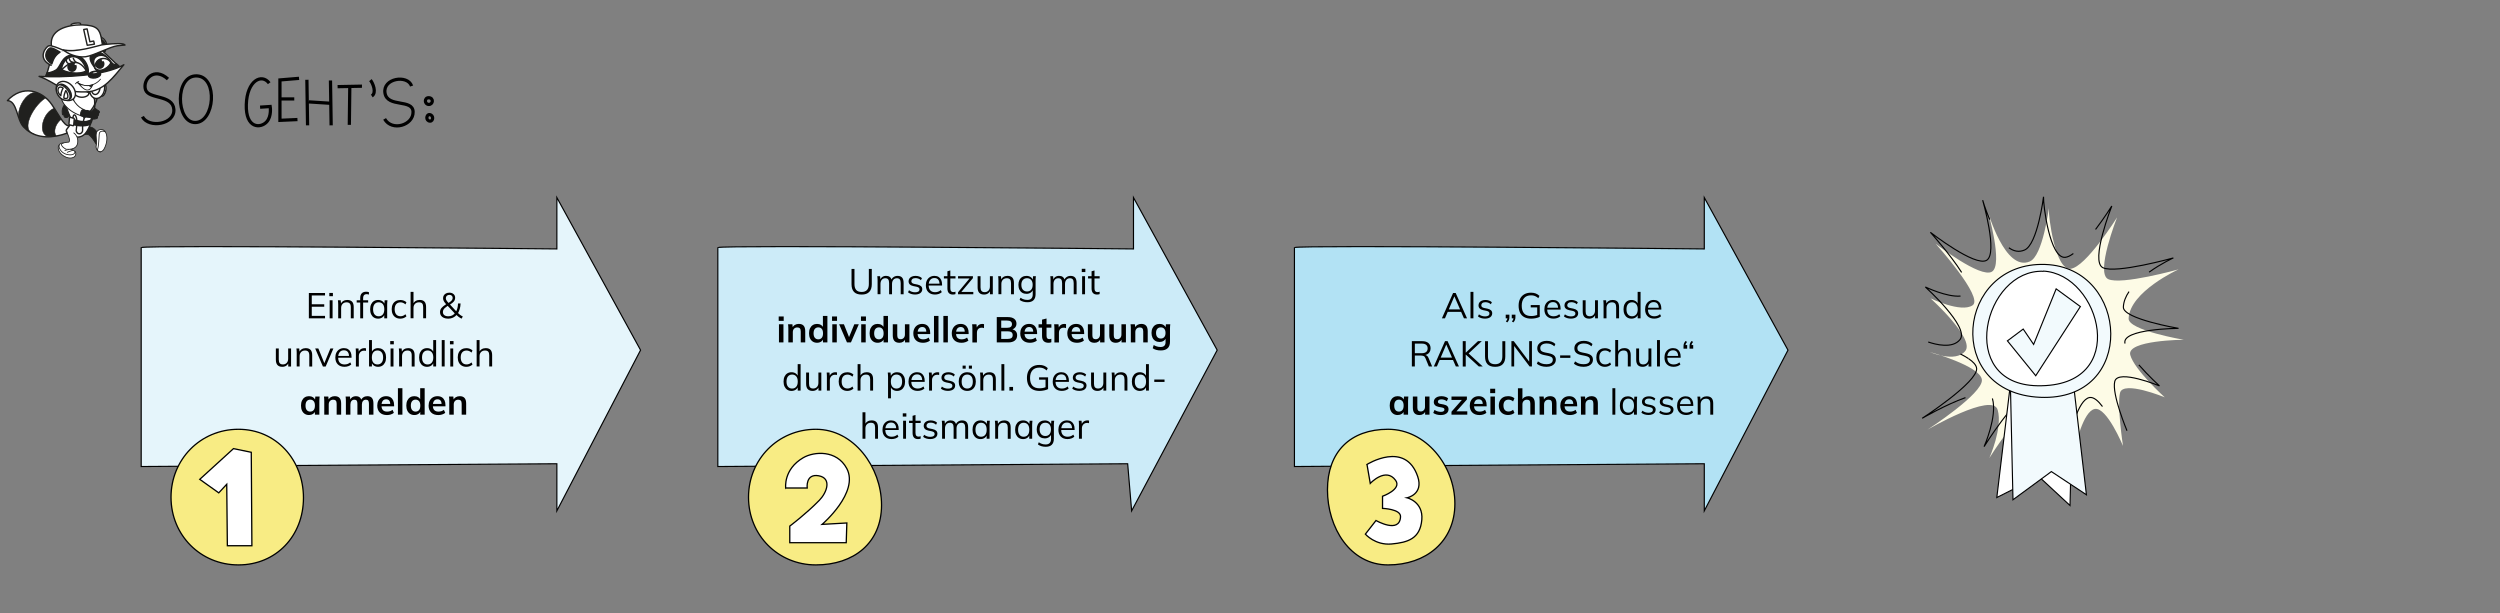 <?xml version="1.0" encoding="UTF-8"?><svg id="Ebene_1" xmlns="http://www.w3.org/2000/svg" xmlns:xlink="http://www.w3.org/1999/xlink" viewBox="0 0 1920 471"><rect x="0" y="0" width="1920" height="471" fill="#808080" stroke="none"/><defs><style>.cls-1,.cls-2,.cls-3,.cls-4,.cls-5,.cls-6,.cls-7,.cls-8,.cls-9,.cls-10{fill:none;}.cls-11,.cls-12{fill:#fff;}.cls-11,.cls-13{fill-rule:evenodd;}.cls-14{fill:#f2fafd;}.cls-2{stroke-width:1.08px;}.cls-2,.cls-3,.cls-4{stroke-linecap:round;}.cls-2,.cls-3,.cls-4,.cls-6{stroke-linejoin:round;}.cls-2,.cls-3,.cls-4,.cls-7{stroke:#20201e;}.cls-3{stroke-width:.75px;}.cls-15{fill:#f8ec84;}.cls-4{stroke-width:.64px;}.cls-16{fill:#ccebf8;}.cls-5{stroke-width:.87px;}.cls-5,.cls-6,.cls-8,.cls-9,.cls-10{stroke:#000;}.cls-17{clip-path:url(#clippath-11);}.cls-18{clip-path:url(#clippath-10);}.cls-19{clip-path:url(#clippath-12);}.cls-20{clip-path:url(#clippath-1);}.cls-21{clip-path:url(#clippath-3);}.cls-22{clip-path:url(#clippath-4);}.cls-23{clip-path:url(#clippath-2);}.cls-24{clip-path:url(#clippath-7);}.cls-25{clip-path:url(#clippath-6);}.cls-26{clip-path:url(#clippath-9);}.cls-27{clip-path:url(#clippath-8);}.cls-28{clip-path:url(#clippath-5);}.cls-29{fill:#fdfbe6;}.cls-6,.cls-10{stroke-width:2.5px;}.cls-30{fill:#b2e2f4;}.cls-7{stroke-miterlimit:22.93;stroke-width:.34px;}.cls-8{stroke-width:.89px;}.cls-8,.cls-9,.cls-10{stroke-miterlimit:10;}.cls-13{fill:#20201e;}.cls-31{fill:#e5f5fb;}.cls-32{clip-path:url(#clippath);}</style><clipPath id="clippath"><rect class="cls-1" width="1920" height="471"/></clipPath><clipPath id="clippath-1"><rect class="cls-1" width="1920" height="471"/></clipPath><clipPath id="clippath-2"><rect class="cls-1" width="1920" height="471"/></clipPath><clipPath id="clippath-3"><rect class="cls-1" width="1920" height="471"/></clipPath><clipPath id="clippath-4"><polygon class="cls-1" points="5 5 5 122.9 97.63 122.9 97.63 112.78 82.19 76.58 97.63 62.32 97.63 5 5 5"/></clipPath><clipPath id="clippath-5"><path class="cls-1" d="M21.35,69.8c-5.29,0-10.79,2.23-15.65,7.47,7.5.18,7.07,14.47,12.33,20.14.7.76,1.43,1.45,2.19,2.09,8.7,7.3,20.68,6.64,31.53,2.66,0,0,8.96-7.85,3.46-5.75-5.51,2.1-7.98-5.28-15.47-16.17-4.32-6.29-11.16-10.44-18.39-10.44h0"/></clipPath><clipPath id="clippath-6"><polygon class="cls-1" points="5 5 5 122.9 97.63 122.9 97.63 112.78 82.19 76.58 97.63 62.32 97.63 5 5 5"/></clipPath><clipPath id="clippath-7"><path class="cls-1" d="M72.87,52.19c4.56,4.89,11.95-1.79,12.19-4.08-1.03-2.1-3.3-3.22-5.61-3.22-3.29,0-6.65,2.29-6.58,7.3"/></clipPath><clipPath id="clippath-8"><polygon class="cls-1" points="5 5 5 122.9 97.63 122.9 97.63 112.78 82.19 76.58 97.63 62.32 97.63 5 5 5"/></clipPath><clipPath id="clippath-9"><path class="cls-1" d="M47.55,53.31c1.98,2.24,13.72,4.47,18.71,1.03-1.27-2.16-2.62-3.68-3.99-4.7-1.73-1.29-3.37-1.8-4.92-1.8-4.07,0-7.46,3.49-9.8,5.46"/></clipPath><clipPath id="clippath-10"><polygon class="cls-1" points="5 5 5 122.9 97.63 122.9 97.63 112.78 82.19 76.58 97.63 62.32 97.63 5 5 5"/></clipPath><clipPath id="clippath-11"><path class="cls-1" d="M66.67,69.15c2.78.2,3.37-1.98,4.76-4.16-6.14,2.58-11.7-1.59-11.7-1.59,0,0,4.16,5.55,6.94,5.75"/></clipPath><clipPath id="clippath-12"><polygon class="cls-1" points="5 5 5 122.9 97.63 122.9 97.63 112.78 82.19 76.58 97.63 62.32 97.63 5 5 5"/></clipPath></defs><g class="cls-32"><path class="cls-29" d="M1573.47,159.89c-.29,6.6,4.9,47.5,16.61,46.54,11.71-.96,35.82-39.46,35.82-39.46,0,0-16.8,42.54-6.86,47.38,9.93,4.84,54.14-7.49,54.14-7.49,0,0-37.5,17.01-38.41,37.75-.4,9.1,42.36,16.33,42.36,16.33,0,0-44.15.28-41.09,11.68,3.05,11.41,26.48,32.52,26.48,32.52,0,0-31.89-13.15-34.34-3.46-2.45,9.7,2.28,40.78,2.28,40.78,0,0-12.39-29.95-21.59-28.39-9.2,1.56-14.97,29.24-14.97,29.24,0,0-3.22-19.26-11.13-24.01-7.91-4.76-15.84,25.77-15.84,25.77,0,0,1.72-27.86-6.28-30.42-8.01-2.56-32.84,37.14-32.84,37.14,0,0,10.37-23.12,6.41-37.01-3.96-13.9-53.94,15.23-53.94,15.23,0,0,42.87-27.78,41.81-38.36-1.06-10.58-40.16-21.36-40.16-21.36,0,0,19.91,8.71,27.43-.76s-26.65-40.37-26.65-40.37c0,0,23.35,11.31,32.23,5.33,8.89-5.98-28.37-47.31-28.37-47.31,0,0,34.34,26.74,43.2,21.49,8.85-5.25-3.06-46.2-3.06-46.2,0,0,13.19,46.55,32.2,38.33,10.06-4.36,14.57-40.92,14.57-40.92"/><path class="cls-5" d="M1542.82,190.28c3.65,2.64,7.7,3.63,12.04,1.74,10.06-4.36,14.57-40.92,14.57-40.92-.29,6.6,4.9,47.5,16.61,46.54,1.84-.15,3.98-1.22,6.29-2.93"/><path class="cls-5" d="M1506.53,209.23c-8.64-13.78-24-30.81-24-30.81,0,0,34.34,26.74,43.2,21.49,8.85-5.25-3.05-46.2-3.05-46.2,0,0,1.96,6.92,5.46,14.95"/><path class="cls-5" d="M1511.77,275.39c-1.81-1.22-3.91-2.41-6.15-3.54"/><path class="cls-5" d="M1480.88,262.66c5.85,2,18.72,5.3,24.43-1.9,7.52-9.47-26.65-40.37-26.65-40.37,0,0,16.47,7.98,27.01,6.99"/><path class="cls-5" d="M1509.48,305.38c-15.25,5.39-33.24,15.87-33.24,15.87,0,0,42.87-27.78,41.81-38.36-.25-2.54-2.7-5.09-6.27-7.5"/><path class="cls-5" d="M1614.7,312.22c-3.25-4.34-6.75-7.45-9.88-6.92-9.2,1.56-14.97,29.24-14.97,29.24,0,0-3.22-19.26-11.13-24.01-7.91-4.76-15.84,25.77-15.84,25.77,0,0,1.72-27.86-6.28-30.42-8.01-2.55-32.84,37.14-32.84,37.14,0,0,10.37-23.12,6.41-37.01"/><path class="cls-5" d="M1642.64,280.22c7.41,8.55,15.84,16.15,15.84,16.15,0,0-31.89-13.15-34.34-3.46-2.45,9.7,9.38,37.87,9.38,37.87"/><path class="cls-5" d="M1635.08,223.94c-2.52,3.74-4.16,7.74-4.34,11.89-.4,9.1,42.36,16.34,42.36,16.34,0,0-44.15.28-41.09,11.68"/><path class="cls-5" d="M1609.38,176.22c7.01-9.27,12.49-18.02,12.49-18.02,0,0-16.8,42.54-6.86,47.38,9.93,4.85,54.14-7.49,54.14-7.49,0,0-9.23,4.18-18.64,10.93"/></g><polygon class="cls-12" points="1543.61 298.18 1533.55 382.1 1565.7 365.9 1589.76 388.22 1592 300.3 1543.61 298.18"/><polygon class="cls-5" points="1543.61 298.18 1533.55 382.1 1565.7 365.9 1589.76 388.22 1592 300.3 1543.61 298.18"/><polygon class="cls-14" points="1544.07 299.21 1545.97 383.81 1575.44 362.17 1602.37 379.98 1592.18 292.79 1544.07 299.21"/><polygon class="cls-5" points="1544.07 299.21 1545.97 383.81 1575.44 362.17 1602.37 379.98 1592.18 292.79 1544.07 299.21"/><g class="cls-20"><path class="cls-14" d="M1570.79,203.11c64.71,2.34,70.69,105.29-3.96,102.03-74.65-3.26-64.24-104.49,3.96-102.03"/><path class="cls-5" d="M1570.79,203.11c64.71,2.34,70.69,105.29-3.96,102.03-74.65-3.26-64.24-104.49,3.96-102.03Z"/><path class="cls-12" d="M1569.07,208.2c44.29,1.93,67.91,89.34-4.34,88.06-62.77-1.11-41.06-89.91,4.72-87.91"/><path class="cls-5" d="M1569.07,208.2c44.29,1.93,67.91,89.34-4.34,88.06-62.77-1.11-41.06-89.91,4.72-87.91"/></g><polygon class="cls-14" points="1553.81 252.72 1541.7 261.78 1563.44 288.56 1597.72 235.45 1579.13 221.86 1561.82 264.52 1553.81 252.72"/><polygon class="cls-5" points="1553.81 252.72 1541.7 261.78 1563.44 288.56 1597.72 235.45 1579.13 221.86 1561.82 264.52 1553.81 252.72"/><g class="cls-23"><path class="cls-31" d="M108.44,190.14v168.15l319.23-2.13v36.17l64.28-123.44-64.28-117.15v39.44s-317.34-3.17-319.23-1.04"/><path class="cls-8" d="M108.44,190.14v168.15l319.23-2.13v36.17l64.28-123.44-64.28-117.15v39.44s-317.34-3.17-319.23-1.04Z"/><path class="cls-15" d="M233.06,382.37c0,29.08-20.89,51.49-49.97,51.49s-51.75-22.89-51.75-51.97,22.67-52.2,51.75-52.2,49.97,23.6,49.97,52.68"/><path class="cls-9" d="M233.06,382.37c0,29.08-20.89,51.49-49.97,51.49s-51.75-22.89-51.75-51.97,22.67-52.2,51.75-52.2,49.97,23.6,49.97,52.68Z"/></g><polygon class="cls-12" points="153.41 368.13 168.01 378.52 174.13 371.91 174.61 419.11 193.45 419.11 192.98 347.36 179.32 344.53 153.41 368.13"/><polygon class="cls-9" points="153.41 368.13 168.01 378.52 174.13 371.91 174.61 419.11 193.45 419.11 192.98 347.36 179.32 344.53 153.41 368.13"/><g class="cls-21"><path class="cls-16" d="M551.29,190.14v168.15l314.76-2.13,3.05,36.17,65.7-123.44-64.28-117.15v39.44s-317.34-3.17-319.23-1.04"/><path class="cls-8" d="M551.29,190.14v168.15l314.76-2.13,3.05,36.17,65.7-123.44-64.28-117.15v39.44s-317.34-3.17-319.23-1.04Z"/><path class="cls-15" d="M677.02,387.9c0,29.08-21.33,45.96-50.41,45.96s-51.75-22.89-51.75-51.97,22.67-52.2,51.75-52.2,50.41,29.14,50.41,58.22"/><path class="cls-9" d="M677.02,387.9c0,29.08-21.33,45.96-50.41,45.96s-51.75-22.89-51.75-51.97,22.67-52.2,51.75-52.2,50.41,29.14,50.41,58.22Z"/><path class="cls-12" d="M603.42,374.79h16.51s-1.4-11.23,8.83-9.39c10.18,1.83,6.42,12.74.49,18.83-10.12,10.38-22.7,19.82-22.7,19.82v12.74h43.36l.47-15.15-18.99,1.08s28.77-24.63,18.87-43.04c-7.65-14.22-24.95-13.05-33.36-8.16-15.42,8.97-13.48,23.27-13.48,23.27"/><path class="cls-9" d="M603.42,374.79h16.51s-1.4-11.23,8.83-9.39c10.18,1.83,6.42,12.74.49,18.83-10.12,10.38-22.7,19.82-22.7,19.82v12.74h43.36l.47-15.15-18.99,1.08s28.77-24.63,18.87-43.04c-7.65-14.22-24.95-13.05-33.36-8.16-15.42,8.97-13.48,23.27-13.48,23.27Z"/><path class="cls-30" d="M994.13,190.14v168.15l314.76-2.13v36.17l64.28-123.44-64.28-117.15v39.44s-312.87-3.17-314.76-1.04"/><path class="cls-8" d="M994.13,190.14v168.15l314.76-2.13v36.17l64.28-123.44-64.28-117.15v39.44s-312.87-3.17-314.76-1.04Z"/><path class="cls-15" d="M1117.35,386.84c0,29.08-22.24,47.02-51.32,47.02s-46.54-28.58-46.54-57.66,17.46-46.52,46.54-46.52,51.32,28.07,51.32,57.15"/><path class="cls-9" d="M1117.35,386.84c0,29.08-22.24,47.02-51.32,47.02s-46.54-28.58-46.54-57.66,17.46-46.52,46.54-46.52,51.32,28.07,51.32,57.15Z"/><path class="cls-12" d="M1049.85,356.71l2.51,14.54s11.94-12.79,19.48-2.33c4.95,6.88-10.06,12.21-10.06,12.21v9.31s14.11.47,13.83,6.4c-.63,13.38-18.85,2.91-18.85,2.91l-8.17,10.47s7.54,8.72,20.11,7.56c12.57-1.16,22-4.07,23.25-18.61,1.2-13.93-11.31-16.87-11.31-16.87,0,0,12.81-2.55,8.17-16.29-9.43-27.92-38.97-9.31-38.97-9.31"/><path class="cls-9" d="M1049.85,356.71l2.51,14.54s11.94-12.79,19.48-2.33c4.95,6.88-10.06,12.21-10.06,12.21v9.31s14.11.47,13.83,6.4c-.63,13.38-18.85,2.91-18.85,2.91l-8.17,10.47s7.54,8.72,20.11,7.56c12.57-1.16,22-4.07,23.25-18.61,1.2-13.93-11.31-16.87-11.31-16.87,0,0,12.81-2.55,8.17-16.29-9.43-27.92-38.97-9.31-38.97-9.31Z"/><path d="M348.48,318.48v-7.87c0-1.1.31-1.99.94-2.65.63-.66,1.47-.99,2.54-.99.86,0,1.51.24,1.95.73.43.49.65,1.29.65,2.42v8.36h3.45v-8.53c0-1.95-.41-3.39-1.24-4.31s-2.06-1.38-3.7-1.38c-1.14,0-2.14.26-3.01.79-.86.52-1.52,1.27-1.96,2.25h.33l-.28-2.76h-3.34c.07.57.13,1.15.17,1.74.04.59.05,1.17.05,1.74v10.46h3.45ZM339.57,318.31c.92-.29,1.71-.71,2.37-1.24l-1.02-2.32c-.63.48-1.28.82-1.97,1.04-.69.21-1.43.32-2.22.32-1.36,0-2.41-.37-3.16-1.12-.75-.75-1.12-1.87-1.12-3.38v-.36c0-1.45.31-2.59.92-3.39.62-.81,1.49-1.21,2.64-1.21,1.03,0,1.82.34,2.36,1.02.54.68.81,1.67.81,2.95l.47-.39h-7.7v1.82h10.16v-.91c0-1.38-.24-2.59-.7-3.62-.47-1.03-1.15-1.83-2.06-2.4-.9-.57-2.02-.85-3.37-.85s-2.55.3-3.57.91c-1.02.61-1.82,1.45-2.39,2.54-.57,1.08-.86,2.35-.86,3.81,0,2.24.66,4.01,1.99,5.3,1.32,1.29,3.15,1.93,5.49,1.93,1.03,0,2.01-.15,2.93-.44M316.54,314.96c-.67-.76-1.01-1.92-1.01-3.46s.34-2.7,1.01-3.45c.67-.75,1.55-1.13,2.64-1.13s1.96.38,2.62,1.13c.66.75.99,1.9.99,3.45s-.33,2.7-.99,3.46c-.66.76-1.54,1.15-2.62,1.15s-1.96-.38-2.64-1.15M321.31,317.88c.89-.58,1.49-1.37,1.78-2.36h-.33v2.95h3.39v-20.31h-3.45v9.22h.36c-.3-.96-.89-1.71-1.78-2.28-.89-.56-1.92-.84-3.08-.84s-2.29.29-3.21.87c-.93.58-1.65,1.41-2.17,2.48-.52,1.08-.77,2.37-.77,3.88s.26,2.81.77,3.89c.51,1.09,1.24,1.92,2.17,2.5.93.58,2,.87,3.21.87s2.21-.29,3.11-.87M309.05,298.16h-3.45v20.31h3.45v-20.31ZM300.13,318.31c.92-.29,1.71-.71,2.37-1.24l-1.02-2.32c-.62.48-1.28.82-1.97,1.04-.69.21-1.43.32-2.22.32-1.36,0-2.41-.37-3.16-1.12-.75-.75-1.12-1.87-1.12-3.38v-.36c0-1.45.31-2.59.92-3.39.62-.81,1.5-1.21,2.64-1.21,1.03,0,1.82.34,2.36,1.02.54.68.81,1.67.81,2.95l.47-.39h-7.7v1.82h10.16v-.91c0-1.38-.23-2.59-.7-3.62-.47-1.03-1.15-1.83-2.06-2.4-.9-.57-2.02-.85-3.37-.85s-2.55.3-3.57.91c-1.02.61-1.82,1.45-2.39,2.54-.57,1.08-.85,2.35-.85,3.81,0,2.24.66,4.01,1.99,5.3,1.32,1.29,3.15,1.93,5.49,1.93,1.03,0,2.01-.15,2.93-.44M269.11,318.48v-7.78c0-1.14.27-2.05.81-2.72s1.29-1.01,2.25-1.01c.81,0,1.4.24,1.77.73.37.49.55,1.28.55,2.39v8.39h3.45v-7.78c0-1.14.28-2.05.83-2.72s1.31-1.01,2.26-1.01c.81,0,1.4.24,1.77.73.37.49.55,1.28.55,2.39v8.39h3.45v-8.53c0-1.95-.39-3.39-1.16-4.31-.77-.92-1.94-1.38-3.51-1.38-1.14,0-2.15.29-3.04.87-.88.58-1.52,1.37-1.9,2.36h.44c-.29-1.1-.8-1.92-1.53-2.44-.73-.52-1.64-.79-2.75-.79s-2.06.27-2.86.8c-.8.53-1.39,1.28-1.78,2.24h.33l-.28-2.76h-3.34c.07.57.13,1.15.17,1.74.04.59.05,1.17.05,1.74v10.46h3.45ZM252.47,318.48v-7.87c0-1.1.31-1.99.94-2.65.62-.66,1.47-.99,2.54-.99.87,0,1.51.24,1.95.73.43.49.65,1.29.65,2.42v8.36h3.45v-8.53c0-1.95-.41-3.39-1.24-4.31s-2.06-1.38-3.7-1.38c-1.14,0-2.14.26-3.01.79-.87.52-1.52,1.27-1.96,2.25h.33l-.28-2.76h-3.34c.07.57.13,1.15.17,1.74.04.59.06,1.17.06,1.74v10.46h3.45ZM235.62,314.96c-.65-.76-.98-1.92-.98-3.46s.33-2.7.99-3.45c.66-.75,1.54-1.13,2.62-1.13s1.96.38,2.62,1.13c.66.75.99,1.9.99,3.45s-.33,2.7-.99,3.46c-.66.76-1.54,1.15-2.62,1.15s-1.98-.38-2.63-1.15M240.35,317.9c.9-.57,1.5-1.33,1.79-2.29h-.33l.03,2.87h3.42v-10.46c0-.57.02-1.15.07-1.74.05-.59.1-1.17.15-1.74h-3.31l-.3,2.92h.3c-.29-.97-.89-1.75-1.78-2.33-.89-.58-1.93-.87-3.1-.87s-2.28.29-3.2.87c-.92.58-1.64,1.41-2.15,2.48-.51,1.08-.77,2.37-.77,3.88s.26,2.81.77,3.89c.52,1.09,1.23,1.92,2.15,2.5.92.58,1.99.87,3.2.87,1.14,0,2.16-.28,3.06-.86"/><path d="M368.3,281.48v-7.98c0-1.29.38-2.33,1.14-3.12.76-.79,1.79-1.19,3.08-1.19,1.12,0,1.94.29,2.44.88.51.59.76,1.53.76,2.82v8.58h2.24v-8.72c0-1.8-.4-3.15-1.21-4.04-.81-.89-2.04-1.34-3.7-1.34-1.2,0-2.25.28-3.16.84-.91.56-1.56,1.39-1.95,2.47h.36v-9.52h-2.24v20.31h2.24ZM360.77,281.25c.85-.31,1.55-.76,2.12-1.35l-.8-1.57c-.57.55-1.18.95-1.84,1.19-.65.24-1.28.36-1.89.36-1.43,0-2.55-.47-3.34-1.41-.79-.94-1.19-2.26-1.19-3.97s.4-3.04,1.19-3.95c.79-.9,1.9-1.35,3.34-1.35.62,0,1.27.13,1.92.39.65.26,1.26.65,1.81,1.19l.8-1.6c-.55-.57-1.25-1.01-2.08-1.33-.84-.31-1.7-.47-2.58-.47-1.34,0-2.52.28-3.52.83-1,.55-1.78,1.36-2.33,2.41s-.83,2.34-.83,3.85.27,2.78.81,3.86c.54,1.09,1.32,1.92,2.32,2.51,1,.59,2.18.88,3.55.88.85,0,1.69-.16,2.54-.47M348.32,261.96h-2.76v2.51h2.76v-2.51ZM348.07,267.62h-2.24v13.85h2.24v-13.85ZM341.5,261.16h-2.24v20.31h2.24v-20.31ZM325.29,278.54c-.78-.91-1.17-2.24-1.17-3.99s.39-3.1,1.17-4.02c.78-.91,1.83-1.37,3.13-1.37s2.36.46,3.15,1.37c.79.91,1.19,2.25,1.19,4.02s-.4,3.08-1.19,3.99c-.79.91-1.84,1.37-3.15,1.37s-2.35-.46-3.13-1.37M331.21,280.77c.92-.64,1.53-1.5,1.82-2.61h-.3v3.31h2.21v-20.31h-2.23v9.69h.33c-.31-1.07-.92-1.91-1.83-2.54-.91-.63-1.99-.94-3.24-.94s-2.28.29-3.2.86c-.92.57-1.63,1.39-2.14,2.46-.51,1.07-.76,2.36-.76,3.86s.25,2.77.76,3.84c.51,1.07,1.22,1.89,2.14,2.47.92.58,1.99.87,3.2.87s2.34-.32,3.26-.95M308.77,281.48v-7.92c0-1.32.38-2.38,1.13-3.17.75-.79,1.78-1.19,3.06-1.19,1.1,0,1.92.3,2.44.9.52.6.79,1.55.79,2.86v8.53h2.24v-8.67c0-1.88-.42-3.25-1.26-4.13-.84-.87-2.08-1.31-3.71-1.31-1.18,0-2.21.28-3.11.84-.89.56-1.54,1.38-1.95,2.44h.33l-.28-3.04h-2.15c.06.53.11,1.07.15,1.61.05.54.07,1.07.07,1.59v10.65h2.24ZM302.45,261.96h-2.76v2.51h2.76v-2.51ZM302.2,267.62h-2.24v13.85h2.24v-13.85ZM286.76,278.54c-.78-.91-1.17-2.24-1.17-3.99s.39-3.1,1.17-4.02c.78-.91,1.83-1.37,3.13-1.37s2.36.46,3.15,1.37c.79.91,1.19,2.25,1.19,4.02s-.4,3.1-1.19,4c-.79.9-1.84,1.35-3.15,1.35s-2.35-.46-3.13-1.37M293.58,280.85c.91-.58,1.62-1.4,2.14-2.47.52-1.07.77-2.35.77-3.84s-.25-2.77-.76-3.84c-.51-1.07-1.21-1.89-2.12-2.47-.91-.58-1.99-.87-3.24-.87s-2.33.31-3.23.94c-.9.62-1.51,1.47-1.82,2.54h.33v-9.69h-2.23v20.31h2.21v-3.31h-.3c.31,1.1.92,1.97,1.82,2.61.9.63,1.98.95,3.23.95s2.3-.29,3.21-.87M275.59,281.48v-8.17c0-.68.15-1.32.46-1.93.3-.61.75-1.1,1.35-1.49.6-.39,1.3-.58,2.11-.58.29,0,.56.01.79.04.23.03.48.09.76.18l.03-1.99c-.18-.07-.38-.12-.59-.14-.21-.02-.45-.03-.73-.03-.68,0-1.33.13-1.96.4-.63.27-1.17.67-1.63,1.2-.46.53-.78,1.21-.97,2.04l.39-.03-.28-3.37h-2.15c.06.53.1,1.08.12,1.66.03.57.04,1.13.04,1.68v10.52h2.26ZM267.47,281.24c.93-.32,1.7-.78,2.3-1.37l-.77-1.57c-.66.57-1.36.98-2.08,1.23-.73.25-1.5.37-2.33.37-1.55,0-2.75-.45-3.6-1.34-.85-.89-1.28-2.2-1.28-3.93v-.25c0-1.64.39-2.94,1.16-3.91.77-.97,1.85-1.45,3.23-1.45,1.31,0,2.29.41,2.95,1.24.66.83.99,1.98.99,3.45l.47-.36h-9.27v1.41h10.74v-.83c0-1.34-.23-2.51-.69-3.49-.46-.99-1.12-1.74-1.99-2.28-.86-.53-1.93-.8-3.2-.8s-2.43.3-3.42.9c-.99.6-1.77,1.43-2.32,2.51-.55,1.08-.83,2.34-.83,3.79,0,2.25.63,4,1.88,5.26,1.25,1.26,2.96,1.89,5.13,1.89,1.03,0,2.01-.16,2.94-.48M250.12,281.48l5.93-13.85h-2.32l-5.02,12.2h.75l-4.97-12.2h-2.43l5.93,13.85h2.13ZM230.11,281.48v-7.92c0-1.32.38-2.38,1.13-3.17.75-.79,1.77-1.19,3.06-1.19,1.1,0,1.92.3,2.44.9.52.6.79,1.55.79,2.86v8.53h2.24v-8.67c0-1.88-.42-3.25-1.26-4.13-.84-.87-2.07-1.31-3.71-1.31-1.18,0-2.21.28-3.1.84-.89.56-1.54,1.38-1.95,2.44h.33l-.28-3.04h-2.15c.05.53.11,1.07.15,1.61.04.54.07,1.07.07,1.59v10.65h2.24ZM219.86,280.84c.86-.59,1.48-1.42,1.86-2.48h-.36v3.12h2.18v-13.85h-2.24v7.89c0,1.32-.37,2.38-1.1,3.17-.74.79-1.71,1.19-2.93,1.19-1.08,0-1.89-.3-2.4-.9-.51-.6-.77-1.53-.77-2.8v-8.56h-2.24v8.61c0,1.86.42,3.24,1.26,4.14.84.9,2.07,1.35,3.71,1.35,1.16,0,2.17-.29,3.02-.88"/><path d="M346.98,227.1c.45.43.68,1.01.68,1.73s-.29,1.41-.87,2.03c-.58.62-1.5,1.31-2.77,2.08l.61-.08c-.55-.62-.99-1.15-1.33-1.56-.33-.41-.56-.8-.7-1.15-.14-.35-.21-.73-.21-1.13,0-.77.26-1.39.77-1.86.51-.47,1.19-.7,2.01-.7.75,0,1.36.22,1.81.65M341.24,242.05c-.73-.57-1.09-1.36-1.09-2.37,0-.63.12-1.19.36-1.68.24-.5.61-.98,1.1-1.43.5-.46,1.13-.95,1.9-1.46l.86-.52-.86-.03,5.99,6.4.06-.64c-.65.85-1.39,1.49-2.25,1.93-.86.44-1.84.66-2.94.66-1.36,0-2.41-.28-3.13-.86M355.44,243.07c-.79-.37-1.53-.81-2.21-1.34-.68-.53-1.26-1.04-1.74-1.56l.05.66c.64-1.01,1.16-2.18,1.54-3.49.39-1.32.6-2.74.64-4.26h-1.96c-.04,1.23-.19,2.41-.46,3.52-.27,1.11-.64,2.05-1.12,2.8h.5l-5.35-5.8-.06.52c1.07-.66,1.91-1.27,2.54-1.84.62-.56,1.07-1.13,1.34-1.71.27-.58.4-1.2.4-1.86,0-1.21-.42-2.18-1.26-2.88-.84-.71-1.88-1.06-3.13-1.06-.99,0-1.85.18-2.58.54-.73.36-1.29.86-1.7,1.5-.41.64-.61,1.39-.61,2.24,0,.77.2,1.52.59,2.25.4.73,1.03,1.55,1.89,2.47l.33-.41-.91.58c-1.36.88-2.41,1.77-3.15,2.65-.74.88-1.1,1.96-1.1,3.23,0,.97.25,1.83.76,2.57.51.74,1.23,1.31,2.18,1.73.95.41,2.08.62,3.41.62s2.55-.27,3.67-.8c1.12-.53,2.08-1.28,2.87-2.24l-.55-.03c.52.53,1.14,1.08,1.88,1.64.74.56,1.53,1.04,2.37,1.42l.91-1.66ZM317.57,244.47v-7.98c0-1.29.38-2.33,1.14-3.12.76-.79,1.79-1.19,3.08-1.19,1.12,0,1.94.29,2.44.88.51.59.76,1.53.76,2.81v8.58h2.24v-8.72c0-1.8-.4-3.15-1.21-4.04-.81-.89-2.04-1.34-3.7-1.34-1.2,0-2.25.28-3.16.84-.91.56-1.56,1.38-1.95,2.47h.36v-9.52h-2.24v20.31h2.24ZM310.04,244.25c.85-.31,1.55-.76,2.12-1.35l-.8-1.57c-.57.55-1.18.95-1.84,1.19-.65.24-1.28.36-1.89.36-1.43,0-2.55-.47-3.34-1.41-.79-.94-1.19-2.26-1.19-3.97s.4-3.05,1.19-3.95c.79-.9,1.9-1.35,3.34-1.35.62,0,1.27.13,1.92.39.65.26,1.26.65,1.81,1.19l.8-1.6c-.55-.57-1.25-1.01-2.08-1.32-.84-.31-1.7-.47-2.58-.47-1.34,0-2.52.28-3.52.83-1,.55-1.78,1.36-2.33,2.41-.55,1.06-.83,2.34-.83,3.85s.27,2.78.81,3.86c.54,1.09,1.32,1.92,2.32,2.51,1,.59,2.18.88,3.55.88.85,0,1.69-.16,2.54-.47M287.7,241.54c-.78-.91-1.17-2.24-1.17-3.99s.39-3.1,1.17-4.01c.78-.91,1.83-1.37,3.13-1.37s2.37.46,3.15,1.37c.77.91,1.16,2.25,1.16,4.01s-.39,3.08-1.16,3.99c-.77.91-1.82,1.37-3.15,1.37s-2.35-.46-3.13-1.37M293.59,243.78c.92-.62,1.53-1.48,1.82-2.57h-.3v3.26h2.24v-10.65c0-.51.02-1.04.07-1.59.05-.54.1-1.08.15-1.61h-2.15l-.3,3.28h.33c-.29-1.08-.9-1.95-1.81-2.58-.91-.64-1.99-.95-3.24-.95s-2.31.29-3.23.86c-.92.57-1.63,1.39-2.14,2.46-.51,1.07-.76,2.36-.76,3.86s.25,2.77.76,3.84c.51,1.07,1.22,1.89,2.14,2.47.92.58,2,.87,3.23.87s2.28-.31,3.2-.94M278.88,244.47v-12.12h3.86v-1.74h-4.22l.36.47v-2.01c0-.72.1-1.31.3-1.77.2-.46.51-.81.91-1.04.41-.23.89-.35,1.46-.35.33,0,.66.03.98.1.32.07.59.14.81.24v-1.85c-.26-.11-.58-.2-.98-.26-.4-.07-.78-.1-1.14-.1-1.47,0-2.6.41-3.39,1.24-.79.83-1.19,2.02-1.19,3.59v2.32l.61-.58h-3.31v1.74h2.71v12.12h2.24ZM261.99,244.47v-7.92c0-1.32.38-2.38,1.13-3.17.75-.79,1.78-1.19,3.06-1.19,1.1,0,1.92.3,2.44.9.52.6.79,1.55.79,2.86v8.53h2.24v-8.67c0-1.88-.42-3.25-1.26-4.13-.84-.87-2.07-1.31-3.71-1.31-1.18,0-2.21.28-3.11.84-.89.56-1.54,1.38-1.95,2.44h.33l-.28-3.04h-2.15c.05.53.11,1.07.15,1.61.05.54.07,1.07.07,1.59v10.65h2.23ZM255.67,224.96h-2.76v2.51h2.76v-2.51ZM255.42,230.62h-2.24v13.85h2.24v-13.85ZM249.62,244.47v-1.9h-10.18v-7.01h9.58v-1.9h-9.58v-6.76h10.18v-1.88h-12.42v19.46h12.42Z"/><path d="M830.9,336.97v-8.17c0-.68.15-1.32.46-1.93.3-.61.76-1.1,1.35-1.49.6-.39,1.3-.58,2.11-.58.29,0,.56.01.79.04.23.03.48.09.76.18l.03-1.99c-.18-.07-.38-.12-.59-.14-.21-.02-.46-.03-.73-.03-.68,0-1.34.13-1.96.4-.63.27-1.17.67-1.63,1.2-.46.53-.78,1.21-.97,2.04l.39-.03-.28-3.37h-2.15c.05.53.1,1.09.12,1.66.03.57.04,1.13.04,1.68v10.52h2.26ZM822.78,336.74c.93-.32,1.7-.78,2.3-1.37l-.77-1.57c-.66.57-1.36.98-2.08,1.23-.73.25-1.5.37-2.33.37-1.55,0-2.75-.45-3.6-1.34-.86-.89-1.28-2.2-1.28-3.93v-.25c0-1.64.39-2.94,1.16-3.91s1.85-1.45,3.23-1.45c1.31,0,2.29.41,2.95,1.24.66.83.99,1.98.99,3.45l.47-.36h-9.27v1.41h10.74v-.83c0-1.34-.23-2.51-.69-3.49-.46-.98-1.12-1.74-1.99-2.28-.87-.53-1.93-.8-3.2-.8s-2.43.3-3.42.9c-.99.6-1.77,1.44-2.32,2.51s-.83,2.34-.83,3.79c0,2.24.63,4,1.88,5.26,1.25,1.26,2.96,1.89,5.13,1.89,1.03,0,2.01-.16,2.94-.48M799.63,333.51c-.79-.89-1.19-2.15-1.19-3.77s.4-2.87,1.19-3.75c.79-.88,1.85-1.33,3.17-1.33s2.4.44,3.17,1.33c.77.88,1.16,2.13,1.16,3.75s-.39,2.88-1.16,3.77c-.77.89-1.83,1.34-3.17,1.34s-2.38-.45-3.17-1.34M807.79,341.56c1.06-1.05,1.59-2.6,1.59-4.66v-10.57c0-.51.02-1.04.06-1.59.04-.54.09-1.08.17-1.61h-2.18l-.25,3.01.28.28c-.29-1.1-.9-1.97-1.81-2.59-.91-.63-1.99-.94-3.24-.94s-2.37.28-3.3.84c-.93.56-1.65,1.36-2.15,2.39-.51,1.03-.76,2.24-.76,3.64s.25,2.64.76,3.68c.51,1.04,1.22,1.84,2.15,2.4.93.56,2.03.84,3.3.84s2.31-.32,3.23-.95c.92-.63,1.53-1.49,1.82-2.58h-.28v4.06c0,1.32-.35,2.35-1.05,3.06-.7.72-1.73,1.08-3.09,1.08-.66,0-1.29-.06-1.88-.18-.59-.12-1.16-.3-1.71-.54s-1.11-.56-1.68-.97l-.66,1.68c.81.61,1.72,1.06,2.73,1.35,1.01.29,2.12.44,3.31.44,2.04,0,3.59-.53,4.65-1.57M783.06,334.04c-.78-.91-1.17-2.24-1.17-3.99s.39-3.1,1.17-4.01c.78-.91,1.83-1.37,3.13-1.37s2.37.46,3.15,1.37c.77.91,1.16,2.25,1.16,4.01s-.39,3.08-1.16,3.99c-.77.91-1.82,1.37-3.15,1.37s-2.35-.46-3.13-1.37M788.95,336.28c.92-.62,1.53-1.48,1.82-2.57h-.3v3.26h2.23v-10.65c0-.51.02-1.04.07-1.59.05-.54.1-1.08.15-1.61h-2.15l-.3,3.28h.33c-.29-1.08-.9-1.95-1.81-2.58-.91-.64-1.99-.95-3.24-.95s-2.31.29-3.23.86c-.92.57-1.63,1.39-2.14,2.46-.51,1.07-.76,2.36-.76,3.86s.25,2.77.76,3.84c.51,1.07,1.22,1.89,2.14,2.47.92.58,2,.87,3.23.87s2.28-.31,3.2-.94M766.54,336.97v-7.92c0-1.32.38-2.38,1.13-3.17.75-.79,1.78-1.19,3.06-1.19,1.1,0,1.92.3,2.44.9.53.6.79,1.55.79,2.86v8.53h2.24v-8.67c0-1.88-.42-3.25-1.26-4.13-.84-.87-2.08-1.31-3.71-1.31-1.18,0-2.21.28-3.11.84-.89.56-1.54,1.38-1.94,2.44h.33l-.28-3.04h-2.15c.05.53.11,1.07.15,1.61.05.54.07,1.07.07,1.59v10.65h2.24ZM750.33,334.04c-.78-.91-1.17-2.24-1.17-3.99s.39-3.1,1.17-4.01c.78-.91,1.83-1.37,3.13-1.37s2.37.46,3.15,1.37c.77.91,1.16,2.25,1.16,4.01s-.39,3.08-1.16,3.99c-.77.91-1.82,1.37-3.15,1.37s-2.35-.46-3.13-1.37M756.22,336.28c.92-.62,1.53-1.48,1.82-2.57h-.3v3.26h2.24v-10.65c0-.51.02-1.04.07-1.59.05-.54.1-1.08.15-1.61h-2.15l-.3,3.28h.33c-.3-1.08-.9-1.95-1.81-2.58-.91-.64-1.99-.95-3.24-.95s-2.31.29-3.23.86c-.92.57-1.63,1.39-2.14,2.46-.51,1.07-.76,2.36-.76,3.86s.25,2.77.76,3.84c.51,1.07,1.22,1.89,2.14,2.47.92.58,2,.87,3.23.87s2.28-.31,3.2-.94M725.75,336.97v-7.87c0-1.34.33-2.41.99-3.21.66-.8,1.57-1.2,2.73-1.2,1.01,0,1.75.3,2.21.9.46.6.69,1.55.69,2.86v8.53h2.24v-7.87c0-1.34.34-2.41,1.01-3.21.67-.8,1.59-1.2,2.75-1.2,1.01,0,1.75.3,2.21.9.46.6.69,1.55.69,2.86v8.53h2.24v-8.67c0-1.88-.39-3.25-1.16-4.13-.77-.87-1.92-1.31-3.45-1.31-1.18,0-2.21.3-3.09.91-.88.61-1.5,1.43-1.85,2.48h.41c-.26-1.16-.75-2.01-1.48-2.57-.73-.55-1.67-.83-2.83-.83s-2.11.29-2.91.86c-.8.57-1.39,1.38-1.75,2.43h.33l-.28-3.04h-2.15c.05.53.1,1.07.15,1.61.04.54.07,1.07.07,1.59v10.65h2.23ZM717.32,336.73c.82-.33,1.46-.81,1.92-1.42.46-.62.69-1.34.69-2.17,0-.97-.31-1.75-.92-2.33-.62-.58-1.55-1.01-2.8-1.28l-2.57-.52c-.72-.17-1.25-.42-1.59-.76-.34-.34-.51-.78-.51-1.31,0-.7.27-1.26.81-1.7.54-.43,1.36-.65,2.44-.65.76,0,1.49.13,2.2.4.71.27,1.34.67,1.89,1.2l.8-1.54c-.57-.57-1.28-1.01-2.14-1.31-.86-.3-1.79-.46-2.8-.46-1.09,0-2.03.18-2.84.54-.81.36-1.43.85-1.85,1.46-.42.62-.64,1.33-.64,2.14,0,.96.29,1.74.88,2.36.59.62,1.47,1.05,2.65,1.31l2.57.53c.81.18,1.39.44,1.75.76.36.32.54.75.54,1.28,0,.7-.28,1.25-.84,1.64-.56.4-1.39.59-2.5.59-.86,0-1.7-.13-2.5-.39-.8-.26-1.54-.65-2.22-1.19l-.77,1.57c.62.55,1.42.98,2.37,1.28.96.3,1.99.45,3.09.45s2.07-.16,2.88-.5M706.14,337.13c.36-.07.67-.15.92-.26v-1.88c-.22.09-.47.17-.75.23-.28.07-.59.1-.94.1-.76,0-1.32-.24-1.7-.7-.38-.47-.57-1.26-.57-2.36v-7.4h3.97v-1.74h-3.97v-4.42l-2.24.64v3.78h-2.71v1.74h2.71v7.65c0,1.58.36,2.76,1.08,3.55.72.78,1.76,1.17,3.12,1.17.35,0,.7-.03,1.06-.1M696.08,317.46h-2.76v2.51h2.76v-2.51ZM695.83,323.12h-2.24v13.85h2.24v-13.85ZM687.68,336.74c.93-.32,1.7-.78,2.3-1.37l-.77-1.57c-.66.57-1.36.98-2.08,1.23-.73.25-1.5.37-2.33.37-1.55,0-2.75-.45-3.6-1.34-.85-.89-1.28-2.2-1.28-3.93v-.25c0-1.64.39-2.94,1.16-3.91.77-.97,1.85-1.45,3.23-1.45,1.31,0,2.29.41,2.95,1.24.66.83.99,1.98.99,3.45l.47-.36h-9.27v1.41h10.74v-.83c0-1.34-.23-2.51-.69-3.49-.46-.98-1.12-1.74-1.99-2.28-.86-.53-1.93-.8-3.2-.8s-2.43.3-3.42.9c-.99.6-1.77,1.44-2.32,2.51s-.83,2.34-.83,3.79c0,2.24.63,4,1.88,5.26,1.25,1.26,2.96,1.89,5.13,1.89,1.03,0,2.01-.16,2.94-.48M664.64,336.97v-7.98c0-1.29.38-2.33,1.14-3.12.76-.79,1.79-1.19,3.08-1.19,1.12,0,1.94.29,2.44.88.51.59.76,1.53.76,2.81v8.58h2.24v-8.72c0-1.8-.41-3.15-1.21-4.04-.81-.89-2.04-1.34-3.7-1.34-1.2,0-2.25.28-3.16.84-.91.56-1.56,1.38-1.95,2.47h.36v-9.52h-2.24v20.31h2.24Z"/><path d="M894.36,291.47h-7.87v1.85h7.87v-1.85ZM872.7,297.04c-.78-.91-1.17-2.24-1.17-3.99s.39-3.1,1.17-4.02c.78-.91,1.83-1.37,3.13-1.37s2.35.46,3.15,1.37c.79.91,1.19,2.25,1.19,4.02s-.4,3.08-1.19,3.99c-.79.91-1.84,1.37-3.15,1.37s-2.35-.46-3.13-1.37M878.62,299.27c.92-.63,1.53-1.5,1.82-2.61h-.3v3.31h2.21v-20.31h-2.24v9.69h.33c-.31-1.07-.92-1.91-1.83-2.54-.91-.63-1.99-.94-3.24-.94s-2.28.29-3.2.86c-.92.57-1.63,1.39-2.14,2.46-.51,1.07-.76,2.36-.76,3.86s.25,2.77.76,3.84c.51,1.07,1.22,1.89,2.14,2.47.92.58,1.99.87,3.2.87s2.34-.32,3.26-.95M856.19,299.98v-7.92c0-1.32.38-2.38,1.13-3.17.75-.79,1.78-1.19,3.06-1.19,1.1,0,1.92.3,2.44.9.53.6.79,1.55.79,2.86v8.53h2.24v-8.67c0-1.88-.42-3.25-1.26-4.13-.84-.87-2.08-1.31-3.71-1.31-1.18,0-2.21.28-3.1.84-.89.56-1.54,1.38-1.95,2.44h.33l-.28-3.04h-2.15c.05.53.11,1.07.15,1.61.05.54.07,1.07.07,1.59v10.65h2.24ZM845.93,299.34c.86-.59,1.48-1.42,1.86-2.48h-.36v3.12h2.18v-13.85h-2.24v7.89c0,1.32-.37,2.38-1.1,3.17-.74.79-1.71,1.19-2.92,1.19-1.09,0-1.89-.3-2.4-.9-.52-.6-.77-1.53-.77-2.8v-8.56h-2.24v8.61c0,1.86.42,3.24,1.26,4.14.84.9,2.07,1.35,3.71,1.35,1.16,0,2.17-.29,3.02-.88M831.83,299.73c.82-.33,1.46-.8,1.92-1.42.46-.62.69-1.34.69-2.17,0-.97-.31-1.75-.92-2.33-.62-.58-1.55-1.01-2.8-1.28l-2.57-.53c-.72-.16-1.25-.42-1.59-.76-.34-.34-.51-.78-.51-1.31,0-.7.27-1.26.81-1.7.54-.43,1.36-.65,2.44-.65.75,0,1.48.13,2.19.4.71.27,1.34.67,1.89,1.2l.8-1.54c-.57-.57-1.28-1.01-2.14-1.31-.86-.3-1.79-.46-2.8-.46-1.08,0-2.03.18-2.84.54-.81.36-1.43.85-1.85,1.46-.42.62-.63,1.33-.63,2.14,0,.96.29,1.74.88,2.36.59.62,1.47,1.05,2.65,1.31l2.57.52c.81.18,1.39.44,1.75.76.36.32.54.75.54,1.28,0,.7-.28,1.25-.84,1.64-.56.4-1.39.59-2.5.59-.86,0-1.7-.13-2.5-.39-.8-.26-1.54-.65-2.22-1.19l-.77,1.57c.62.55,1.42.98,2.37,1.28.96.3,1.99.46,3.09.46s2.07-.17,2.88-.5M818.42,299.74c.93-.32,1.7-.78,2.3-1.37l-.77-1.57c-.66.57-1.36.98-2.08,1.23-.73.25-1.5.37-2.33.37-1.55,0-2.75-.45-3.6-1.34-.86-.89-1.28-2.2-1.28-3.93v-.25c0-1.64.39-2.94,1.16-3.91.77-.97,1.85-1.45,3.23-1.45,1.31,0,2.29.41,2.95,1.24.66.83.99,1.98.99,3.45l.47-.36h-9.27v1.41h10.74v-.83c0-1.34-.23-2.51-.69-3.49-.46-.99-1.12-1.74-1.99-2.28-.86-.53-1.93-.8-3.2-.8s-2.43.3-3.42.9c-.99.6-1.77,1.43-2.32,2.51-.55,1.08-.83,2.34-.83,3.79,0,2.25.62,4,1.88,5.26,1.25,1.26,2.96,1.89,5.13,1.89,1.03,0,2.01-.16,2.94-.48M801.94,299.84c1.2-.26,2.2-.6,2.99-1.02v-9.03h-6.93v1.79h4.97v6.85l.5-1.24c-.79.33-1.61.59-2.44.76-.84.18-1.72.26-2.64.26-2.5,0-4.35-.68-5.53-2.04-1.19-1.36-1.78-3.32-1.78-5.88s.61-4.5,1.84-5.89c1.22-1.39,2.98-2.08,5.29-2.08.81,0,1.52.08,2.12.23.61.16,1.19.39,1.75.7.56.31,1.14.74,1.75,1.27l.86-1.79c-.83-.81-1.76-1.42-2.8-1.84-1.04-.41-2.27-.62-3.68-.62-2.01,0-3.72.4-5.13,1.21s-2.5,1.96-3.26,3.45c-.76,1.49-1.13,3.27-1.13,5.33s.36,3.86,1.08,5.35c.72,1.49,1.79,2.63,3.23,3.42,1.43.79,3.22,1.19,5.35,1.19,1.2,0,2.4-.13,3.6-.39M778.02,297.16h-2.82v2.82h2.82v-2.82ZM771.32,279.66h-2.24v20.31h2.24v-20.31ZM755.14,299.98v-7.92c0-1.32.38-2.38,1.13-3.17.76-.79,1.78-1.19,3.06-1.19,1.1,0,1.92.3,2.44.9.52.6.79,1.55.79,2.86v8.53h2.24v-8.67c0-1.88-.42-3.25-1.26-4.13-.84-.87-2.08-1.31-3.71-1.31-1.18,0-2.21.28-3.1.84-.89.56-1.54,1.38-1.95,2.44h.33l-.28-3.04h-2.15c.06.53.11,1.07.15,1.61.05.54.07,1.07.07,1.59v10.65h2.24ZM741.65,280.79h-2.37v2.37h2.37v-2.37ZM746.45,280.79h-2.37v2.37h2.37v-2.37ZM739.71,297.04c-.77-.91-1.16-2.24-1.16-3.99s.39-3.1,1.16-4.02c.77-.91,1.81-1.37,3.12-1.37s2.35.46,3.13,1.37c.78.91,1.17,2.25,1.17,4.02s-.39,3.08-1.16,3.99c-.77.91-1.82,1.37-3.15,1.37s-2.35-.46-3.12-1.37M746.33,299.35c.98-.58,1.75-1.41,2.29-2.48.54-1.08.82-2.35.82-3.82s-.27-2.77-.82-3.84c-.54-1.07-1.31-1.89-2.29-2.47-.98-.58-2.15-.87-3.49-.87s-2.48.29-3.46.87c-.98.58-1.74,1.4-2.28,2.47-.53,1.07-.8,2.35-.8,3.84s.27,2.75.8,3.82c.53,1.08,1.29,1.9,2.28,2.48.98.58,2.14.87,3.46.87s2.51-.29,3.49-.87M730.95,299.73c.82-.33,1.46-.8,1.92-1.42.46-.62.69-1.34.69-2.17,0-.97-.31-1.75-.92-2.33-.62-.58-1.55-1.01-2.8-1.28l-2.57-.53c-.72-.16-1.25-.42-1.59-.76-.34-.34-.51-.78-.51-1.31,0-.7.27-1.26.81-1.7.54-.43,1.36-.65,2.44-.65.76,0,1.49.13,2.2.4.71.27,1.34.67,1.89,1.2l.8-1.54c-.57-.57-1.28-1.01-2.14-1.31-.86-.3-1.79-.46-2.8-.46-1.09,0-2.03.18-2.84.54-.81.36-1.43.85-1.85,1.46-.42.62-.64,1.33-.64,2.14,0,.96.3,1.74.88,2.36.59.62,1.47,1.05,2.65,1.31l2.57.52c.81.18,1.39.44,1.75.76.36.32.54.75.54,1.28,0,.7-.28,1.25-.84,1.64-.56.4-1.39.59-2.5.59-.86,0-1.7-.13-2.5-.39-.8-.26-1.54-.65-2.22-1.19l-.77,1.57c.62.55,1.42.98,2.37,1.28.96.3,1.99.46,3.09.46s2.06-.17,2.88-.5M715.79,299.98v-8.17c0-.68.15-1.33.46-1.93s.75-1.1,1.35-1.49c.6-.39,1.3-.58,2.11-.58.29,0,.56.01.79.04.23.03.48.09.76.18l.03-1.99c-.18-.07-.38-.12-.59-.14-.21-.02-.46-.03-.73-.03-.68,0-1.33.13-1.96.4-.63.27-1.17.67-1.63,1.2-.46.53-.78,1.21-.97,2.04l.39-.03-.28-3.37h-2.15c.06.53.1,1.08.12,1.66.03.57.04,1.13.04,1.68v10.52h2.26ZM707.66,299.74c.93-.32,1.7-.78,2.3-1.37l-.77-1.57c-.66.57-1.36.98-2.08,1.23-.73.25-1.51.37-2.33.37-1.54,0-2.75-.45-3.6-1.34-.86-.89-1.28-2.2-1.28-3.93v-.25c0-1.64.39-2.94,1.16-3.91.77-.97,1.85-1.45,3.23-1.45,1.31,0,2.29.41,2.95,1.24.66.83.99,1.98.99,3.45l.47-.36h-9.27v1.41h10.74v-.83c0-1.34-.23-2.51-.69-3.49-.46-.99-1.12-1.74-1.99-2.28-.86-.53-1.93-.8-3.2-.8s-2.43.3-3.42.9c-.99.6-1.77,1.43-2.32,2.51-.55,1.08-.83,2.34-.83,3.79,0,2.25.62,4,1.88,5.26,1.25,1.26,2.96,1.89,5.13,1.89,1.03,0,2.01-.16,2.94-.48M685.36,297.04c-.78-.91-1.17-2.24-1.17-3.99s.39-3.1,1.17-4.02c.78-.91,1.83-1.37,3.13-1.37s2.38.46,3.16,1.37c.78.91,1.17,2.25,1.17,4.02s-.39,3.08-1.17,3.99c-.78.91-1.84,1.37-3.16,1.37s-2.35-.46-3.13-1.37M684.24,305.94v-9.22h-.3c.29,1.09.89,1.94,1.79,2.57.9.63,1.97.94,3.2.94s2.34-.29,3.26-.87c.92-.58,1.63-1.4,2.14-2.47s.76-2.35.76-3.84-.26-2.8-.77-3.86c-.52-1.07-1.23-1.89-2.14-2.46-.91-.57-1.99-.86-3.24-.86s-2.33.32-3.23.95c-.9.64-1.5,1.5-1.79,2.58h.33l-.3-3.28h-2.15c.05.53.11,1.07.15,1.61.05.54.07,1.07.07,1.59v16.62h2.23ZM660.86,299.98v-7.98c0-1.29.38-2.33,1.15-3.12.76-.79,1.79-1.19,3.08-1.19,1.12,0,1.94.29,2.44.88s.76,1.53.76,2.82v8.58h2.24v-8.72c0-1.8-.4-3.15-1.21-4.04s-2.04-1.34-3.7-1.34c-1.2,0-2.25.28-3.16.84-.91.56-1.56,1.39-1.95,2.47h.36v-9.52h-2.23v20.31h2.23ZM653.33,299.75c.85-.31,1.55-.76,2.12-1.35l-.8-1.57c-.57.55-1.18.95-1.84,1.19-.65.24-1.28.36-1.89.36-1.44,0-2.55-.47-3.34-1.41-.79-.94-1.19-2.26-1.19-3.97s.4-3.04,1.19-3.95c.79-.9,1.9-1.35,3.34-1.35.62,0,1.27.13,1.92.39.65.26,1.26.65,1.81,1.19l.8-1.6c-.55-.57-1.25-1.01-2.08-1.33-.84-.31-1.7-.47-2.58-.47-1.34,0-2.52.28-3.52.83-1,.55-1.78,1.36-2.33,2.41s-.83,2.34-.83,3.85.27,2.78.82,3.86c.54,1.09,1.32,1.92,2.32,2.51,1,.59,2.18.88,3.55.88.85,0,1.69-.16,2.54-.47M637.32,299.98v-8.17c0-.68.15-1.33.46-1.93.3-.61.76-1.1,1.35-1.49.6-.39,1.3-.58,2.11-.58.29,0,.56.01.79.04.23.03.48.09.76.18l.03-1.99c-.18-.07-.38-.12-.59-.14-.21-.02-.45-.03-.73-.03-.68,0-1.34.13-1.96.4-.63.27-1.17.67-1.63,1.2-.46.53-.78,1.21-.97,2.04l.39-.03-.28-3.37h-2.15c.05.53.1,1.08.12,1.66.03.57.04,1.13.04,1.68v10.52h2.26ZM627.09,299.34c.86-.59,1.48-1.42,1.86-2.48h-.36v3.12h2.18v-13.85h-2.24v7.89c0,1.32-.37,2.38-1.1,3.17-.74.79-1.71,1.19-2.92,1.19-1.09,0-1.89-.3-2.4-.9-.51-.6-.77-1.53-.77-2.8v-8.56h-2.24v8.61c0,1.86.42,3.24,1.26,4.14.84.9,2.07,1.35,3.71,1.35,1.16,0,2.17-.29,3.02-.88M605.21,297.04c-.78-.91-1.17-2.24-1.17-3.99s.39-3.1,1.17-4.02c.78-.91,1.83-1.37,3.13-1.37s2.35.46,3.15,1.37c.79.91,1.19,2.25,1.19,4.02s-.4,3.08-1.19,3.99c-.79.91-1.84,1.37-3.15,1.37s-2.35-.46-3.13-1.37M611.13,299.27c.92-.63,1.53-1.5,1.82-2.61h-.3v3.31h2.21v-20.31h-2.24v9.69h.33c-.31-1.07-.92-1.91-1.84-2.54-.91-.63-1.99-.94-3.24-.94s-2.28.29-3.2.86c-.92.57-1.63,1.39-2.14,2.46-.51,1.07-.76,2.36-.76,3.86s.25,2.77.76,3.84c.51,1.07,1.22,1.89,2.14,2.47.92.58,1.99.87,3.2.87s2.34-.32,3.26-.95"/><path d="M888.83,258.88c-.66-.75-.99-1.81-.99-3.19s.33-2.44.99-3.17c.66-.74,1.55-1.1,2.68-1.1s1.98.37,2.63,1.1c.65.74.98,1.79.98,3.17s-.33,2.44-.98,3.19c-.65.75-1.53,1.12-2.63,1.12s-2.02-.37-2.68-1.12M896.77,267.43c1.19-1.15,1.78-2.82,1.78-5.01v-9.91c0-.57.02-1.15.05-1.74.04-.59.09-1.17.17-1.74h-3.34l-.28,2.68.25.17c-.29-.96-.88-1.72-1.75-2.28-.88-.56-1.9-.84-3.08-.84-1.25,0-2.34.28-3.27.84-.93.56-1.65,1.36-2.17,2.4-.52,1.04-.77,2.27-.77,3.68s.26,2.65.77,3.7c.52,1.05,1.24,1.85,2.17,2.42.93.56,2.02.84,3.27.84,1.16,0,2.18-.29,3.08-.86.89-.57,1.48-1.33,1.78-2.29h-.28v3.34c0,1.18-.32,2.08-.95,2.72-.64.63-1.6.95-2.89.95-.62,0-1.24-.05-1.85-.17-.61-.11-1.2-.28-1.77-.5-.57-.22-1.12-.51-1.66-.85l-.74,2.48c.81.57,1.73.99,2.77,1.27,1.04.28,2.2.41,3.49.41,2.28,0,4.02-.57,5.2-1.72M871.92,262.98v-7.87c0-1.1.31-1.99.94-2.65.62-.66,1.47-.99,2.54-.99.86,0,1.51.24,1.95.73.43.49.65,1.29.65,2.41v8.36h3.45v-8.53c0-1.95-.41-3.39-1.24-4.31-.83-.92-2.06-1.38-3.7-1.38-1.14,0-2.14.26-3.01.79-.86.52-1.52,1.27-1.96,2.25h.33l-.28-2.76h-3.34c.07.57.13,1.15.17,1.74.04.59.05,1.17.05,1.74v10.46h3.45ZM859.9,262.44c.82-.54,1.43-1.31,1.84-2.3h-.39v2.84h3.37v-13.94h-3.45v7.87c0,1.09-.31,1.96-.92,2.62-.62.66-1.41.99-2.39.99-.86,0-1.51-.24-1.93-.73-.42-.49-.64-1.25-.64-2.28v-8.47h-3.45v8.5c0,1.93.42,3.37,1.27,4.31.85.94,2.12,1.41,3.84,1.41,1.09,0,2.04-.27,2.86-.81M843.45,262.44c.82-.54,1.43-1.31,1.83-2.3h-.39v2.84h3.37v-13.94h-3.45v7.87c0,1.09-.31,1.96-.92,2.62-.62.66-1.41.99-2.39.99-.86,0-1.51-.24-1.93-.73-.42-.49-.63-1.25-.63-2.28v-8.47h-3.45v8.5c0,1.93.42,3.37,1.27,4.31.85.94,2.12,1.41,3.84,1.41,1.09,0,2.04-.27,2.86-.81M830.1,262.81c.92-.29,1.71-.71,2.37-1.24l-1.02-2.32c-.63.48-1.28.82-1.97,1.04-.69.21-1.43.32-2.22.32-1.36,0-2.42-.37-3.16-1.12-.74-.75-1.12-1.87-1.12-3.38v-.36c0-1.45.31-2.59.92-3.4.62-.81,1.49-1.21,2.64-1.21,1.03,0,1.82.34,2.36,1.02.54.68.81,1.66.81,2.95l.47-.39h-7.7v1.82h10.16v-.91c0-1.38-.24-2.58-.7-3.61-.47-1.03-1.15-1.83-2.06-2.4-.9-.57-2.03-.86-3.37-.86s-2.55.3-3.57.91c-1.02.61-1.82,1.45-2.39,2.54-.57,1.09-.86,2.35-.86,3.81,0,2.24.66,4.01,1.99,5.3,1.32,1.29,3.16,1.93,5.49,1.93,1.03,0,2.01-.15,2.92-.44M813.27,262.98v-7.42c0-.75.13-1.43.4-2.01.27-.59.67-1.05,1.21-1.38.54-.33,1.21-.5,2-.5.37,0,.68.02.92.06.25.04.55.13.9.28l.03-3.04c-.2-.07-.41-.12-.61-.15-.2-.03-.47-.04-.8-.04-.74,0-1.42.15-2.04.44-.62.29-1.16.74-1.59,1.35-.43.61-.74,1.37-.92,2.29h.55l-.39-3.81h-3.34c.07.57.12,1.16.15,1.77.03.61.04,1.21.04,1.79v10.38h3.48ZM806.41,263.15c.38-.06.72-.16,1.03-.29v-2.73c-.24.09-.48.17-.73.22-.25.06-.55.08-.9.08-.65,0-1.15-.19-1.52-.58-.37-.39-.55-1.06-.55-2.01v-6.21h3.73v-2.59h-3.73v-4.44l-3.45.88v3.56h-2.68v2.59h2.68v6.43c0,1.73.42,3.03,1.27,3.89.85.87,2.1,1.3,3.75,1.3.35,0,.71-.03,1.09-.1M793.95,262.81c.92-.29,1.71-.71,2.37-1.24l-1.02-2.32c-.62.48-1.28.82-1.97,1.04-.69.21-1.43.32-2.22.32-1.36,0-2.41-.37-3.16-1.12-.74-.75-1.12-1.87-1.12-3.38v-.36c0-1.45.31-2.59.92-3.4.62-.81,1.49-1.21,2.64-1.21,1.03,0,1.82.34,2.36,1.02.54.68.81,1.66.81,2.95l.47-.39h-7.7v1.82h10.16v-.91c0-1.38-.24-2.58-.7-3.61-.47-1.03-1.15-1.83-2.06-2.4-.9-.57-2.02-.86-3.37-.86s-2.55.3-3.57.91c-1.02.61-1.82,1.45-2.39,2.54-.57,1.09-.85,2.35-.85,3.81,0,2.24.66,4.01,1.99,5.3s3.16,1.93,5.49,1.93c1.03,0,2.01-.15,2.93-.44M768.94,246.19h4.5c1.27,0,2.21.24,2.83.7.62.47.92,1.16.92,2.08s-.31,1.61-.92,2.08c-.62.47-1.56.7-2.83.7h-4.5v-5.57ZM768.94,254.45h5.02c1.2,0,2.12.22,2.79.68.66.45.99,1.2.99,2.25s-.33,1.77-.99,2.22c-.66.45-1.59.68-2.79.68h-5.02v-5.82ZM774.38,262.98c2.13,0,3.8-.47,4.99-1.42,1.2-.95,1.79-2.29,1.79-4.02,0-1.34-.39-2.42-1.17-3.24s-1.88-1.33-3.3-1.53v.41c1.23-.28,2.2-.82,2.9-1.63.7-.81,1.05-1.8,1.05-2.98,0-1.58-.57-2.82-1.71-3.71-1.14-.89-2.77-1.34-4.89-1.34h-8.53v19.46h8.86ZM750.28,262.98v-7.42c0-.75.13-1.43.4-2.01.27-.59.67-1.05,1.21-1.38.54-.33,1.21-.5,2-.5.37,0,.68.02.92.06.25.04.55.13.9.28l.03-3.04c-.2-.07-.4-.12-.61-.15-.2-.03-.47-.04-.8-.04-.74,0-1.42.15-2.04.44-.62.29-1.15.74-1.59,1.35-.43.61-.74,1.37-.92,2.29h.55l-.39-3.81h-3.34c.07.57.12,1.16.15,1.77.03.61.04,1.21.04,1.79v10.38h3.48ZM741.37,262.81c.92-.29,1.71-.71,2.37-1.24l-1.02-2.32c-.63.48-1.28.82-1.97,1.04-.69.21-1.43.32-2.22.32-1.36,0-2.41-.37-3.16-1.12-.74-.75-1.12-1.87-1.12-3.38v-.36c0-1.45.31-2.59.92-3.4.62-.81,1.49-1.21,2.64-1.21,1.03,0,1.82.34,2.36,1.02.54.68.81,1.66.81,2.95l.47-.39h-7.7v1.82h10.16v-.91c0-1.38-.23-2.58-.7-3.61-.47-1.03-1.15-1.83-2.06-2.4-.9-.57-2.02-.86-3.37-.86s-2.55.3-3.57.91c-1.02.61-1.82,1.45-2.39,2.54-.57,1.09-.86,2.35-.86,3.81,0,2.24.66,4.01,1.99,5.3,1.32,1.29,3.16,1.93,5.49,1.93,1.03,0,2.01-.15,2.92-.44M727.96,242.66h-3.45v20.31h3.45v-20.31ZM720.75,242.66h-3.45v20.31h3.45v-20.31ZM711.84,262.81c.92-.29,1.71-.71,2.37-1.24l-1.02-2.32c-.63.48-1.28.82-1.97,1.04-.69.21-1.43.32-2.22.32-1.36,0-2.41-.37-3.16-1.12-.74-.75-1.12-1.87-1.12-3.38v-.36c0-1.45.31-2.59.92-3.4.62-.81,1.49-1.21,2.64-1.21,1.03,0,1.82.34,2.36,1.02.54.68.81,1.66.81,2.95l.47-.39h-7.7v1.82h10.16v-.91c0-1.38-.23-2.58-.7-3.61-.47-1.03-1.15-1.83-2.06-2.4-.9-.57-2.02-.86-3.37-.86s-2.55.3-3.57.91c-1.02.61-1.82,1.45-2.39,2.54-.57,1.09-.86,2.35-.86,3.81,0,2.24.66,4.01,1.99,5.3,1.32,1.29,3.16,1.93,5.49,1.93,1.03,0,2.01-.15,2.92-.44M693.61,262.44c.82-.54,1.43-1.31,1.84-2.3h-.39v2.84h3.37v-13.94h-3.45v7.87c0,1.09-.31,1.96-.92,2.62-.62.66-1.41.99-2.39.99-.86,0-1.51-.24-1.93-.73-.42-.49-.64-1.25-.64-2.28v-8.47h-3.45v8.5c0,1.93.42,3.37,1.27,4.31.85.94,2.12,1.41,3.84,1.41,1.09,0,2.04-.27,2.86-.81M672.36,259.46c-.67-.76-1.01-1.92-1.01-3.46s.34-2.7,1.01-3.45c.67-.75,1.55-1.13,2.64-1.13s1.96.38,2.62,1.13c.66.75.99,1.9.99,3.45s-.33,2.7-.99,3.46c-.66.76-1.54,1.15-2.62,1.15s-1.97-.38-2.64-1.15M677.13,262.38c.89-.58,1.48-1.37,1.78-2.36h-.33v2.95h3.39v-20.31h-3.45v9.22h.36c-.29-.96-.89-1.72-1.78-2.28-.89-.56-1.92-.84-3.08-.84s-2.29.29-3.22.87c-.93.58-1.65,1.41-2.17,2.48-.52,1.08-.77,2.37-.77,3.88s.26,2.81.77,3.89c.52,1.09,1.24,1.92,2.17,2.5.93.58,2,.87,3.22.87s2.21-.29,3.1-.87M665.06,243.05h-3.84v3.37h3.84v-3.37ZM664.86,249.04h-3.45v13.94h3.45v-13.94ZM653.52,262.98l6.04-13.94h-3.45l-4.47,10.9h.85l-4.36-10.9h-3.67l6.02,13.94h3.04ZM642.84,243.05h-3.84v3.37h3.84v-3.37ZM642.65,249.04h-3.45v13.94h3.45v-13.94ZM625.83,259.46c-.67-.76-1.01-1.92-1.01-3.46s.34-2.7,1.01-3.45c.67-.75,1.55-1.13,2.64-1.13s1.96.38,2.62,1.13c.66.75.99,1.9.99,3.45s-.33,2.7-.99,3.46c-.66.76-1.54,1.15-2.62,1.15s-1.96-.38-2.64-1.15M630.6,262.38c.89-.58,1.49-1.37,1.78-2.36h-.33v2.95h3.39v-20.31h-3.45v9.22h.36c-.3-.96-.89-1.72-1.78-2.28-.89-.56-1.92-.84-3.08-.84s-2.29.29-3.21.87c-.93.58-1.65,1.41-2.17,2.48-.51,1.08-.77,2.37-.77,3.88s.26,2.81.77,3.89c.52,1.09,1.24,1.92,2.17,2.5.93.58,2,.87,3.21.87s2.21-.29,3.1-.87M608.89,262.98v-7.87c0-1.1.31-1.99.94-2.65.63-.66,1.47-.99,2.54-.99.86,0,1.51.24,1.95.73.43.49.65,1.29.65,2.41v8.36h3.45v-8.53c0-1.95-.41-3.39-1.24-4.31-.83-.92-2.06-1.38-3.7-1.38-1.14,0-2.14.26-3.01.79-.86.52-1.52,1.27-1.96,2.25h.33l-.28-2.76h-3.34c.07.57.13,1.15.17,1.74.04.59.05,1.17.05,1.74v10.46h3.45ZM601.88,243.05h-3.84v3.37h3.84v-3.37ZM601.69,249.04h-3.45v13.94h3.45v-13.94Z"/><path d="M843.61,226.13c.36-.06.67-.15.92-.26v-1.88c-.22.09-.47.17-.75.24s-.59.1-.94.1c-.75,0-1.32-.23-1.7-.7-.38-.47-.57-1.26-.57-2.36v-7.4h3.97v-1.74h-3.97v-4.42l-2.24.63v3.78h-2.71v1.74h2.71v7.64c0,1.58.36,2.76,1.08,3.55.72.78,1.76,1.17,3.12,1.17.35,0,.7-.03,1.06-.1M833.55,206.46h-2.76v2.51h2.76v-2.51ZM833.31,212.12h-2.24v13.85h2.24v-13.85ZM809.07,225.97v-7.87c0-1.34.33-2.42.99-3.21.66-.8,1.57-1.2,2.73-1.2,1.01,0,1.75.3,2.21.9.46.6.69,1.55.69,2.86v8.53h2.24v-7.87c0-1.34.34-2.42,1.01-3.21.67-.8,1.59-1.2,2.75-1.2,1.01,0,1.75.3,2.21.9.46.6.69,1.55.69,2.86v8.53h2.24v-8.67c0-1.88-.39-3.25-1.16-4.13-.77-.87-1.92-1.31-3.45-1.31-1.18,0-2.21.3-3.09.91-.88.61-1.5,1.43-1.85,2.48h.41c-.26-1.16-.75-2.01-1.48-2.57-.73-.55-1.67-.83-2.83-.83s-2.11.29-2.91.85c-.8.57-1.38,1.38-1.75,2.43h.33l-.28-3.04h-2.15c.05.53.1,1.07.15,1.61s.07,1.07.07,1.59v10.65h2.24ZM785.59,222.51c-.79-.89-1.19-2.15-1.19-3.77s.4-2.87,1.19-3.75c.79-.88,1.85-1.33,3.17-1.33s2.4.44,3.17,1.33c.77.88,1.16,2.13,1.16,3.75s-.39,2.88-1.16,3.77c-.77.89-1.83,1.34-3.17,1.34s-2.38-.45-3.17-1.34M793.74,230.56c1.06-1.05,1.59-2.6,1.59-4.66v-10.57c0-.51.02-1.04.06-1.59.04-.54.09-1.08.17-1.61h-2.18l-.25,3.01.28.28c-.3-1.1-.9-1.97-1.81-2.6-.91-.62-1.99-.94-3.24-.94s-2.37.28-3.3.84c-.93.56-1.65,1.36-2.15,2.39-.51,1.03-.76,2.24-.76,3.64s.25,2.65.76,3.68c.51,1.04,1.22,1.84,2.15,2.4.93.56,2.03.84,3.3.84s2.31-.32,3.23-.95c.92-.63,1.53-1.49,1.82-2.58h-.28v4.06c0,1.32-.35,2.35-1.05,3.06-.7.72-1.73,1.08-3.09,1.08-.66,0-1.29-.06-1.88-.18-.59-.12-1.16-.3-1.71-.54-.55-.24-1.11-.56-1.68-.97l-.66,1.68c.81.61,1.72,1.06,2.73,1.35,1.01.29,2.12.44,3.31.44,2.04,0,3.59-.52,4.65-1.57M769.05,225.97v-7.92c0-1.32.38-2.38,1.13-3.17.75-.79,1.78-1.19,3.06-1.19,1.1,0,1.92.3,2.44.9.53.6.79,1.55.79,2.86v8.53h2.24v-8.67c0-1.88-.42-3.25-1.26-4.13-.84-.87-2.08-1.31-3.71-1.31-1.18,0-2.21.28-3.11.84-.89.56-1.54,1.38-1.95,2.44h.33l-.28-3.04h-2.15c.05.53.11,1.07.15,1.61.05.54.07,1.07.07,1.59v10.65h2.24ZM758.8,225.34c.86-.59,1.48-1.42,1.86-2.48h-.36v3.12h2.18v-13.85h-2.24v7.89c0,1.32-.37,2.38-1.1,3.17-.74.79-1.71,1.19-2.92,1.19-1.09,0-1.89-.3-2.4-.9-.52-.6-.77-1.53-.77-2.8v-8.56h-2.24v8.61c0,1.86.42,3.24,1.26,4.14.84.9,2.07,1.35,3.71,1.35,1.16,0,2.17-.29,3.02-.88M747.5,225.97v-1.74h-9.77l.03.63,9.44-11.26v-1.49h-11.43v1.74h9.36l-.03-.58-9.33,11.21v1.49h11.73ZM732.88,226.13c.36-.06.67-.15.92-.26v-1.88c-.22.09-.47.17-.74.24s-.59.1-.94.1c-.75,0-1.32-.23-1.7-.7-.38-.47-.57-1.26-.57-2.36v-7.4h3.97v-1.74h-3.97v-4.42l-2.24.63v3.78h-2.7v1.74h2.7v7.64c0,1.58.36,2.76,1.08,3.55.72.78,1.76,1.17,3.12,1.17.35,0,.7-.03,1.06-.1M720.99,225.74c.93-.32,1.7-.78,2.3-1.37l-.77-1.57c-.66.57-1.36.98-2.08,1.23-.73.25-1.5.37-2.33.37-1.55,0-2.75-.45-3.6-1.34-.86-.89-1.28-2.2-1.28-3.93v-.25c0-1.64.39-2.94,1.16-3.9.77-.97,1.85-1.45,3.23-1.45,1.31,0,2.29.41,2.95,1.24.66.83.99,1.98.99,3.45l.47-.36h-9.27v1.41h10.74v-.83c0-1.34-.23-2.51-.69-3.49-.46-.98-1.12-1.74-1.99-2.28-.86-.53-1.93-.8-3.2-.8s-2.43.3-3.42.9c-.99.6-1.77,1.43-2.32,2.51-.55,1.08-.83,2.34-.83,3.79,0,2.24.62,4,1.88,5.26,1.25,1.26,2.96,1.89,5.13,1.89,1.03,0,2.01-.16,2.94-.48M705.7,225.73c.82-.33,1.46-.8,1.92-1.42.46-.62.69-1.34.69-2.17,0-.98-.31-1.75-.92-2.33-.62-.58-1.55-1.01-2.8-1.28l-2.57-.52c-.72-.17-1.25-.42-1.59-.76-.34-.34-.51-.78-.51-1.31,0-.7.27-1.26.81-1.7.54-.43,1.36-.65,2.44-.65.76,0,1.49.13,2.2.4.71.27,1.34.67,1.89,1.2l.8-1.55c-.57-.57-1.28-1.01-2.14-1.31-.86-.3-1.79-.45-2.8-.45-1.09,0-2.03.18-2.84.54-.81.36-1.43.85-1.85,1.46-.42.62-.64,1.33-.64,2.14,0,.96.29,1.74.88,2.36.59.62,1.47,1.05,2.65,1.31l2.57.52c.81.18,1.39.44,1.75.76.36.32.54.75.54,1.28,0,.7-.28,1.25-.84,1.64-.56.39-1.39.59-2.5.59-.86,0-1.7-.13-2.5-.39-.8-.26-1.54-.65-2.22-1.19l-.77,1.57c.62.55,1.42.98,2.37,1.28.96.3,1.99.46,3.09.46s2.07-.17,2.88-.5M676.21,225.97v-7.87c0-1.34.33-2.42.99-3.21.66-.8,1.57-1.2,2.73-1.2,1.01,0,1.75.3,2.21.9.46.6.69,1.55.69,2.86v8.53h2.24v-7.87c0-1.34.34-2.42,1.01-3.21.67-.8,1.59-1.2,2.75-1.2,1.01,0,1.75.3,2.21.9.46.6.69,1.55.69,2.86v8.53h2.24v-8.67c0-1.88-.39-3.25-1.16-4.13-.77-.87-1.92-1.31-3.45-1.31-1.18,0-2.21.3-3.09.91-.88.61-1.5,1.43-1.85,2.48h.41c-.26-1.16-.75-2.01-1.48-2.57s-1.67-.83-2.83-.83-2.11.29-2.91.85c-.8.57-1.38,1.38-1.75,2.43h.33l-.28-3.04h-2.15c.05.53.11,1.07.15,1.61s.07,1.07.07,1.59v10.65h2.23ZM667.56,224.21c1.31-1.34,1.97-3.32,1.97-5.93v-11.76h-2.26v11.65c0,2.01-.47,3.51-1.41,4.53-.94,1.01-2.31,1.52-4.11,1.52-1.91,0-3.31-.51-4.19-1.52-.88-1.01-1.33-2.52-1.33-4.53v-11.65h-2.26v11.76c0,2.61.64,4.59,1.92,5.93,1.28,1.34,3.23,2.02,5.86,2.02s4.49-.67,5.81-2.02"/><path d="M1306.08,318.48v-7.92c0-1.32.38-2.38,1.13-3.17.76-.79,1.78-1.19,3.06-1.19,1.1,0,1.92.3,2.44.9.52.6.79,1.55.79,2.86v8.53h2.24v-8.67c0-1.88-.42-3.25-1.26-4.13-.84-.87-2.08-1.31-3.71-1.31-1.18,0-2.21.28-3.1.84-.89.56-1.54,1.38-1.95,2.44h.33l-.28-3.04h-2.15c.06.53.11,1.07.15,1.61.05.54.07,1.07.07,1.59v10.65h2.24ZM1297.93,318.24c.93-.32,1.7-.78,2.31-1.37l-.77-1.57c-.66.57-1.36.98-2.08,1.23-.73.25-1.5.37-2.33.37-1.55,0-2.75-.45-3.6-1.34-.85-.89-1.28-2.2-1.28-3.93v-.25c0-1.64.39-2.94,1.16-3.9.77-.97,1.85-1.45,3.23-1.45,1.31,0,2.29.41,2.95,1.24.66.83.99,1.98.99,3.45l.47-.36h-9.27v1.41h10.74v-.83c0-1.34-.23-2.51-.69-3.49-.46-.98-1.12-1.74-1.99-2.28-.86-.53-1.93-.8-3.2-.8s-2.43.3-3.42.9c-.99.6-1.77,1.44-2.32,2.51-.55,1.08-.83,2.34-.83,3.79,0,2.24.63,4,1.88,5.26,1.25,1.26,2.96,1.89,5.13,1.89,1.03,0,2.01-.16,2.94-.48M1282.64,318.23c.82-.33,1.46-.81,1.92-1.42.46-.62.69-1.34.69-2.17,0-.98-.31-1.75-.92-2.33-.62-.58-1.55-1.01-2.8-1.28l-2.57-.52c-.72-.17-1.25-.42-1.59-.76-.34-.34-.51-.78-.51-1.31,0-.7.27-1.26.81-1.7.54-.43,1.36-.65,2.44-.65.75,0,1.48.13,2.19.4.71.27,1.34.67,1.89,1.2l.8-1.55c-.57-.57-1.28-1.01-2.14-1.31-.86-.3-1.79-.45-2.8-.45-1.09,0-2.03.18-2.84.54-.81.36-1.43.85-1.85,1.46-.42.62-.64,1.33-.64,2.14,0,.96.29,1.74.88,2.36.59.62,1.47,1.05,2.65,1.31l2.57.52c.81.18,1.39.44,1.75.76s.54.75.54,1.28c0,.7-.28,1.25-.84,1.64-.56.4-1.39.59-2.5.59-.87,0-1.7-.13-2.5-.39-.8-.26-1.54-.65-2.22-1.19l-.77,1.57c.63.55,1.42.98,2.37,1.28.96.3,1.99.46,3.09.46s2.06-.17,2.88-.5M1268.95,318.23c.82-.33,1.46-.81,1.92-1.42.46-.62.69-1.34.69-2.17,0-.98-.31-1.75-.92-2.33-.62-.58-1.55-1.01-2.8-1.28l-2.57-.52c-.72-.17-1.25-.42-1.59-.76-.34-.34-.51-.78-.51-1.31,0-.7.27-1.26.81-1.7.54-.43,1.36-.65,2.44-.65.75,0,1.48.13,2.19.4.71.27,1.34.67,1.89,1.2l.8-1.55c-.57-.57-1.28-1.01-2.14-1.31-.86-.3-1.79-.45-2.8-.45-1.09,0-2.03.18-2.84.54-.81.36-1.43.85-1.85,1.46-.42.62-.64,1.33-.64,2.14,0,.96.29,1.74.88,2.36.59.62,1.47,1.05,2.65,1.31l2.57.52c.81.18,1.39.44,1.75.76.36.32.54.75.54,1.28,0,.7-.28,1.25-.84,1.64-.56.4-1.39.59-2.5.59-.86,0-1.7-.13-2.5-.39-.8-.26-1.54-.65-2.22-1.19l-.77,1.57c.62.55,1.42.98,2.37,1.28.96.3,1.99.46,3.09.46s2.07-.17,2.88-.5M1247.47,315.54c-.78-.91-1.17-2.24-1.17-3.99s.39-3.1,1.17-4.02c.78-.91,1.83-1.37,3.13-1.37s2.37.46,3.15,1.37c.77.91,1.16,2.25,1.16,4.02s-.39,3.08-1.16,3.99c-.77.91-1.82,1.37-3.15,1.37s-2.35-.46-3.13-1.37M1253.37,317.79c.92-.63,1.53-1.48,1.82-2.57h-.3v3.26h2.24v-10.65c0-.51.02-1.04.07-1.59.04-.54.1-1.08.15-1.61h-2.15l-.3,3.28h.33c-.29-1.09-.9-1.95-1.81-2.58-.91-.63-1.99-.95-3.24-.95s-2.31.28-3.23.86c-.92.57-1.63,1.39-2.14,2.46s-.76,2.35-.76,3.86.25,2.77.76,3.84c.51,1.07,1.22,1.89,2.14,2.47.92.58,2,.87,3.23.87s2.28-.31,3.2-.94M1240.56,298.16h-2.24v20.31h2.24v-20.31ZM1217.63,318.48v-7.87c0-1.1.31-1.99.94-2.65.62-.66,1.47-.99,2.54-.99.86,0,1.51.24,1.95.73.43.49.65,1.29.65,2.42v8.36h3.45v-8.53c0-1.95-.41-3.39-1.24-4.31s-2.06-1.38-3.7-1.38c-1.14,0-2.14.26-3.01.79-.86.52-1.52,1.27-1.96,2.25h.33l-.28-2.76h-3.34c.07.57.13,1.15.17,1.74.04.59.06,1.17.06,1.74v10.46h3.45ZM1208.71,318.31c.92-.29,1.71-.71,2.37-1.24l-1.02-2.32c-.63.48-1.28.82-1.97,1.04-.69.21-1.43.32-2.22.32-1.36,0-2.42-.37-3.16-1.12-.74-.75-1.12-1.87-1.12-3.38v-.36c0-1.45.31-2.59.93-3.39.62-.81,1.49-1.21,2.64-1.21,1.03,0,1.82.34,2.36,1.02.54.68.81,1.67.81,2.95l.47-.39h-7.7v1.82h10.16v-.91c0-1.38-.23-2.59-.7-3.62-.47-1.03-1.16-1.83-2.06-2.4-.9-.57-2.02-.85-3.37-.85s-2.55.3-3.57.91c-1.02.61-1.82,1.45-2.39,2.54-.57,1.08-.86,2.35-.86,3.81,0,2.24.66,4.01,1.99,5.3,1.33,1.29,3.16,1.93,5.49,1.93,1.03,0,2.01-.15,2.93-.44M1185.86,318.48v-7.87c0-1.1.31-1.99.94-2.65.62-.66,1.47-.99,2.54-.99.86,0,1.51.24,1.95.73.43.49.65,1.29.65,2.42v8.36h3.45v-8.53c0-1.95-.41-3.39-1.24-4.31s-2.06-1.38-3.7-1.38c-1.14,0-2.14.26-3.01.79-.86.52-1.52,1.27-1.96,2.25h.33l-.28-2.76h-3.34c.07.57.13,1.15.17,1.74.04.59.06,1.17.06,1.74v10.46h3.45ZM1169.22,318.48v-7.92c0-1.08.32-1.95.95-2.61.64-.65,1.48-.98,2.53-.98.9,0,1.56.24,1.97.73.41.49.62,1.27.62,2.36v8.42h3.45v-8.58c0-1.89-.41-3.31-1.21-4.24-.81-.93-2.04-1.39-3.7-1.39-1.14,0-2.15.26-3.04.79-.88.52-1.54,1.28-1.96,2.28h.39v-9.16h-3.45v20.31h3.45ZM1160.92,318.31c.87-.29,1.6-.71,2.17-1.24l-1.05-2.37c-.52.46-1.08.8-1.7,1.02-.62.22-1.21.33-1.78.33-1.23,0-2.19-.4-2.88-1.19-.69-.79-1.03-1.92-1.03-3.4s.34-2.59,1.03-3.37c.69-.77,1.65-1.16,2.88-1.16.59,0,1.19.11,1.81.34.62.23,1.17.58,1.67,1.04l1.05-2.4c-.55-.53-1.27-.94-2.14-1.23-.88-.29-1.77-.43-2.69-.43-1.44,0-2.69.28-3.75.85-1.07.57-1.9,1.39-2.5,2.46-.6,1.07-.9,2.35-.9,3.86s.29,2.81.88,3.9,1.42,1.94,2.5,2.52c1.08.59,2.33.88,3.77.88.9,0,1.79-.15,2.66-.44M1148.3,298.55h-3.84v3.37h3.84v-3.37ZM1148.1,304.54h-3.45v13.94h3.45v-13.94ZM1139.19,318.31c.92-.29,1.71-.71,2.37-1.24l-1.02-2.32c-.63.48-1.28.82-1.97,1.04-.69.21-1.43.32-2.22.32-1.36,0-2.41-.37-3.16-1.12-.75-.75-1.12-1.87-1.12-3.38v-.36c0-1.45.31-2.59.92-3.39.62-.81,1.49-1.21,2.64-1.21,1.03,0,1.82.34,2.36,1.02.54.68.81,1.67.81,2.95l.47-.39h-7.7v1.82h10.16v-.91c0-1.38-.23-2.59-.7-3.62-.47-1.03-1.16-1.83-2.06-2.4-.9-.57-2.02-.85-3.37-.85s-2.55.3-3.57.91c-1.02.61-1.82,1.45-2.39,2.54-.57,1.08-.86,2.35-.86,3.81,0,2.24.66,4.01,1.99,5.3,1.32,1.29,3.16,1.93,5.49,1.93,1.03,0,2.01-.15,2.93-.44M1126.88,318.48v-2.6h-9.14l.03.91,8.81-9.99v-2.26h-11.84v2.59h8.72v-.83l-8.72,9.91v2.26h12.14ZM1109.66,318.23c.88-.35,1.57-.85,2.07-1.52.5-.66.74-1.45.74-2.37,0-1.03-.32-1.85-.95-2.44-.64-.6-1.57-1.02-2.8-1.26l-2.76-.52c-.57-.13-.99-.33-1.26-.59-.27-.27-.4-.6-.4-1.01,0-.53.22-.97.66-1.31.44-.34,1.14-.51,2.1-.51.7,0,1.42.13,2.15.39.74.26,1.39.62,1.96,1.08l.99-2.24c-.63-.55-1.39-.97-2.3-1.24-.91-.28-1.88-.41-2.91-.41-1.18,0-2.2.19-3.08.56-.87.38-1.55.9-2.02,1.56-.47.66-.7,1.43-.7,2.29,0,1.01.31,1.83.93,2.46.62.63,1.51,1.07,2.69,1.32l2.76.52c.62.13,1.08.32,1.37.57.29.25.43.58.43,1.01,0,.53-.23.96-.68,1.27-.45.31-1.14.47-2.06.47-.86,0-1.72-.13-2.57-.39-.85-.26-1.62-.63-2.32-1.1l-.97,2.32c.68.52,1.52.92,2.53,1.2,1,.29,2.1.43,3.3.43s2.21-.17,3.09-.52M1093.03,317.94c.82-.54,1.43-1.31,1.84-2.3h-.39v2.84h3.37v-13.94h-3.45v7.87c0,1.08-.31,1.96-.92,2.62-.62.66-1.41.99-2.39.99-.86,0-1.51-.24-1.93-.73-.42-.49-.64-1.25-.64-2.28v-8.47h-3.45v8.5c0,1.93.42,3.37,1.27,4.31.85.94,2.12,1.41,3.84,1.41,1.09,0,2.04-.27,2.86-.82M1071.75,314.96c-.65-.76-.98-1.92-.98-3.46s.33-2.7.99-3.45c.66-.75,1.54-1.13,2.62-1.13s1.96.38,2.62,1.13c.66.75.99,1.9.99,3.45s-.33,2.7-.99,3.46c-.66.76-1.54,1.15-2.62,1.15s-1.98-.38-2.64-1.15M1076.48,317.9c.9-.57,1.5-1.33,1.79-2.29h-.33l.03,2.87h3.42v-10.46c0-.57.02-1.15.07-1.74.05-.59.1-1.17.15-1.74h-3.31l-.3,2.92h.3c-.29-.97-.89-1.75-1.78-2.33-.89-.58-1.93-.87-3.1-.87s-2.28.29-3.2.87c-.92.58-1.64,1.41-2.15,2.48s-.77,2.37-.77,3.88.26,2.81.77,3.89c.52,1.09,1.23,1.92,2.15,2.5.92.58,1.99.87,3.2.87,1.14,0,2.16-.28,3.06-.86"/><path d="M1300.38,267.81v-2.82h-1.99l.66.47c0-.48.09-.93.26-1.37.17-.43.5-.91.98-1.45l-1.08-.8c-.61.63-1.04,1.26-1.28,1.9-.25.64-.37,1.34-.37,2.1v1.96h2.82ZM1295.75,267.81v-2.82h-1.99l.66.47c0-.48.09-.93.26-1.37.18-.43.5-.91.98-1.45l-1.08-.8c-.61.63-1.03,1.26-1.28,1.9-.25.64-.37,1.34-.37,2.1v1.96h2.82ZM1288.25,281.24c.93-.32,1.7-.78,2.3-1.37l-.77-1.57c-.66.57-1.36.98-2.08,1.23-.73.25-1.5.37-2.33.37-1.55,0-2.75-.45-3.6-1.34-.85-.89-1.28-2.2-1.28-3.93v-.25c0-1.64.39-2.94,1.16-3.91.77-.97,1.85-1.45,3.23-1.45,1.31,0,2.29.41,2.95,1.24.66.83.99,1.98.99,3.45l.47-.36h-9.27v1.41h10.74v-.83c0-1.34-.23-2.51-.69-3.49-.46-.98-1.12-1.74-1.99-2.28s-1.93-.8-3.2-.8-2.43.3-3.42.9c-.99.6-1.77,1.44-2.32,2.51s-.83,2.34-.83,3.79c0,2.24.62,4,1.88,5.26,1.25,1.26,2.96,1.89,5.13,1.89,1.03,0,2.01-.16,2.94-.48M1274.83,261.16h-2.24v20.31h2.24v-20.31ZM1264.57,280.84c.86-.59,1.48-1.42,1.86-2.48h-.36v3.12h2.18v-13.85h-2.23v7.89c0,1.32-.37,2.38-1.1,3.17-.74.79-1.71,1.19-2.93,1.19-1.09,0-1.89-.3-2.4-.9-.52-.6-.77-1.53-.77-2.8v-8.56h-2.23v8.61c0,1.86.42,3.24,1.26,4.14.84.9,2.07,1.35,3.71,1.35,1.16,0,2.17-.29,3.02-.88M1242.73,281.47v-7.98c0-1.29.38-2.33,1.15-3.12.76-.79,1.79-1.19,3.08-1.19,1.12,0,1.94.29,2.44.88.51.59.76,1.53.76,2.81v8.58h2.24v-8.72c0-1.8-.41-3.15-1.22-4.04-.81-.89-2.04-1.34-3.7-1.34-1.2,0-2.25.28-3.16.84-.91.56-1.56,1.38-1.95,2.47h.36v-9.52h-2.24v20.31h2.24ZM1235.19,281.25c.85-.31,1.55-.76,2.12-1.35l-.8-1.57c-.57.55-1.18.95-1.84,1.19-.65.24-1.28.36-1.89.36-1.44,0-2.55-.47-3.34-1.41-.79-.94-1.19-2.26-1.19-3.97s.4-3.05,1.19-3.95c.79-.9,1.9-1.35,3.34-1.35.62,0,1.27.13,1.92.39.65.26,1.26.65,1.81,1.19l.8-1.6c-.55-.57-1.25-1.01-2.08-1.32-.84-.31-1.7-.47-2.58-.47-1.34,0-2.52.28-3.52.83-1,.55-1.78,1.36-2.33,2.41-.55,1.06-.83,2.34-.83,3.85s.27,2.78.82,3.86c.54,1.09,1.31,1.92,2.32,2.51,1,.59,2.18.88,3.55.88.85,0,1.69-.16,2.54-.47M1220.04,281.03c1.07-.46,1.89-1.1,2.47-1.93.58-.83.87-1.77.87-2.84,0-1.4-.44-2.48-1.32-3.26-.88-.77-2.26-1.35-4.14-1.74l-2.93-.58c-1.27-.26-2.18-.64-2.73-1.15s-.83-1.21-.83-2.11c0-1.12.44-2.01,1.31-2.66.87-.65,2.07-.98,3.57-.98,1.2,0,2.27.17,3.21.51.95.34,1.85.9,2.72,1.67l.8-1.77c-.81-.79-1.79-1.39-2.93-1.81-1.14-.41-2.4-.62-3.78-.62s-2.7.24-3.78.72c-1.09.48-1.93,1.15-2.53,2.01-.6.87-.9,1.88-.9,3.04,0,1.42.44,2.54,1.31,3.37.87.83,2.2,1.43,3.99,1.79l2.9.58c1.38.28,2.35.64,2.9,1.1.55.46.83,1.12.83,1.99,0,1.01-.4,1.82-1.19,2.43-.79.61-2.01.91-3.64.91-.94,0-1.79-.08-2.54-.24-.76-.16-1.46-.4-2.11-.72-.65-.32-1.3-.72-1.95-1.2l-.83,1.82c.92.76,2,1.34,3.23,1.74,1.23.4,2.63.61,4.2.61,1.47,0,2.74-.23,3.81-.69M1206.05,272.97h-7.87v1.85h7.87v-1.85ZM1191.53,281.03c1.07-.46,1.89-1.1,2.47-1.93.58-.83.87-1.77.87-2.84,0-1.4-.44-2.48-1.32-3.26-.88-.77-2.26-1.35-4.14-1.74l-2.93-.58c-1.27-.26-2.18-.64-2.73-1.15s-.83-1.21-.83-2.11c0-1.12.44-2.01,1.31-2.66.87-.65,2.07-.98,3.57-.98,1.2,0,2.27.17,3.22.51.95.34,1.85.9,2.72,1.67l.8-1.77c-.81-.79-1.79-1.39-2.93-1.81s-2.4-.62-3.78-.62-2.7.24-3.78.72c-1.09.48-1.93,1.15-2.53,2.01-.6.87-.9,1.88-.9,3.04,0,1.42.44,2.54,1.31,3.37.87.83,2.2,1.43,3.99,1.79l2.9.58c1.38.28,2.35.64,2.9,1.1.55.46.83,1.12.83,1.99,0,1.01-.4,1.82-1.19,2.43-.79.61-2.01.91-3.64.91-.94,0-1.78-.08-2.54-.24-.75-.16-1.46-.4-2.11-.72-.65-.32-1.3-.72-1.95-1.2l-.83,1.82c.92.76,2,1.34,3.23,1.74,1.23.4,2.63.61,4.2.61,1.47,0,2.74-.23,3.81-.69M1162.88,281.47v-16.56h-.61l12.48,16.56h1.77v-19.46h-2.12v16.56h.64l-12.48-16.56h-1.79v19.46h2.12ZM1154.09,279.71c1.32-1.34,1.97-3.32,1.97-5.93v-11.76h-2.26v11.65c0,2.01-.47,3.51-1.41,4.53-.94,1.01-2.31,1.52-4.11,1.52-1.91,0-3.31-.51-4.19-1.52-.88-1.01-1.33-2.52-1.33-4.53v-11.65h-2.26v11.76c0,2.61.64,4.59,1.92,5.93s3.23,2.01,5.86,2.01,4.49-.67,5.81-2.01M1125.68,281.47v-9.16h.06l10.02,9.16h3.01l-11.48-10.57-.03,1.16,10.74-10.05h-2.93l-9.33,8.83h-.06v-8.83h-2.29v19.46h2.29ZM1110.77,264.64l4.58,10.49.5-.5h-10.27l.66.5,4.47-10.49h.06ZM1103.52,281.47l2.37-5.55-1.1.58h11.9l-1.02-.58,2.43,5.55h2.37l-8.72-19.46h-1.99l-8.58,19.46h2.35ZM1086.6,263.89h5.33c1.47,0,2.59.31,3.35.94.76.63,1.15,1.54,1.15,2.73s-.38,2.11-1.15,2.75c-.76.63-1.88.95-3.35.95h-5.33v-7.37ZM1086.6,281.47v-8.42h4.36c.94,0,1.72.12,2.35.37.62.25,1.09.79,1.41,1.61l2.65,6.43h2.51l-2.76-6.54c-.35-.87-.82-1.48-1.42-1.85-.6-.37-1.27-.55-2.03-.55h-.55l-.5.36c1.21,0,2.28-.21,3.19-.63.91-.42,1.62-1.04,2.12-1.84.51-.8.76-1.77.76-2.91,0-1.73-.56-3.08-1.68-4.04-1.12-.97-2.7-1.45-4.75-1.45h-7.95v19.46h2.29Z"/><path d="M1273.38,244.24c.93-.32,1.7-.78,2.3-1.37l-.77-1.57c-.66.57-1.36.98-2.08,1.23-.73.25-1.5.37-2.33.37-1.55,0-2.75-.45-3.6-1.34-.85-.89-1.28-2.2-1.28-3.93v-.25c0-1.64.39-2.94,1.16-3.91.77-.97,1.85-1.45,3.23-1.45,1.31,0,2.29.41,2.95,1.24.66.83.99,1.98.99,3.45l.47-.36h-9.27v1.41h10.74v-.83c0-1.34-.23-2.51-.69-3.49-.46-.98-1.12-1.74-1.99-2.28s-1.93-.8-3.2-.8-2.43.3-3.42.9c-.99.6-1.77,1.44-2.32,2.51s-.83,2.34-.83,3.79c0,2.24.62,4,1.88,5.26,1.25,1.26,2.96,1.89,5.13,1.89,1.03,0,2.01-.16,2.94-.48M1250.3,241.54c-.78-.91-1.17-2.24-1.17-3.99s.39-3.1,1.17-4.01c.78-.91,1.83-1.37,3.13-1.37s2.35.46,3.15,1.37c.79.91,1.19,2.25,1.19,4.01s-.4,3.08-1.19,3.99c-.79.91-1.84,1.37-3.15,1.37s-2.35-.46-3.13-1.37M1256.22,243.77c.92-.63,1.53-1.5,1.82-2.61h-.3v3.31h2.21v-20.31h-2.24v9.69h.33c-.31-1.07-.93-1.91-1.84-2.54-.91-.63-1.99-.94-3.24-.94s-2.28.29-3.2.86c-.92.57-1.63,1.39-2.14,2.46-.51,1.07-.76,2.36-.76,3.86s.25,2.77.76,3.84c.51,1.07,1.22,1.89,2.14,2.47.92.58,1.99.87,3.2.87s2.34-.32,3.26-.95M1233.78,244.47v-7.92c0-1.32.38-2.38,1.13-3.17.75-.79,1.78-1.19,3.06-1.19,1.1,0,1.92.3,2.44.9.53.6.79,1.55.79,2.86v8.53h2.24v-8.67c0-1.88-.42-3.25-1.26-4.13-.84-.87-2.08-1.31-3.71-1.31-1.18,0-2.21.28-3.1.84-.89.56-1.54,1.38-1.95,2.44h.33l-.28-3.04h-2.15c.06.53.11,1.07.15,1.61.05.54.07,1.07.07,1.59v10.65h2.23ZM1223.53,243.84c.86-.59,1.48-1.42,1.86-2.48h-.36v3.12h2.18v-13.85h-2.24v7.89c0,1.32-.37,2.38-1.1,3.17-.74.79-1.71,1.19-2.93,1.19-1.09,0-1.89-.3-2.4-.9-.52-.6-.77-1.53-.77-2.8v-8.56h-2.24v8.61c0,1.86.42,3.24,1.26,4.14.84.9,2.07,1.35,3.71,1.35,1.16,0,2.17-.29,3.02-.88M1209.43,244.23c.82-.33,1.46-.81,1.92-1.42.46-.62.69-1.34.69-2.17,0-.97-.31-1.75-.92-2.33-.62-.58-1.55-1.01-2.8-1.28l-2.57-.52c-.72-.17-1.25-.42-1.59-.76-.34-.34-.51-.78-.51-1.31,0-.7.27-1.26.81-1.7.54-.43,1.36-.65,2.44-.65.75,0,1.48.13,2.19.4.71.27,1.34.67,1.89,1.2l.8-1.54c-.57-.57-1.28-1.01-2.14-1.31-.86-.3-1.79-.46-2.8-.46-1.09,0-2.03.18-2.84.54-.81.36-1.43.85-1.85,1.46-.42.62-.63,1.33-.63,2.14,0,.96.29,1.74.88,2.36.59.62,1.47,1.05,2.65,1.31l2.57.53c.81.18,1.39.44,1.75.76.36.32.54.75.54,1.28,0,.7-.28,1.25-.84,1.64-.56.4-1.39.59-2.5.59-.86,0-1.7-.13-2.5-.39-.8-.26-1.54-.65-2.22-1.19l-.77,1.57c.62.55,1.42.98,2.37,1.28.96.3,1.99.45,3.09.45s2.06-.16,2.88-.5M1196.02,244.24c.93-.32,1.7-.78,2.3-1.37l-.77-1.57c-.66.57-1.36.98-2.08,1.23-.73.25-1.51.37-2.33.37-1.54,0-2.75-.45-3.6-1.34-.86-.89-1.28-2.2-1.28-3.93v-.25c0-1.64.39-2.94,1.16-3.91.77-.97,1.85-1.45,3.23-1.45,1.31,0,2.29.41,2.95,1.24.66.83.99,1.98.99,3.45l.47-.36h-9.27v1.41h10.74v-.83c0-1.34-.23-2.51-.69-3.49-.46-.98-1.12-1.74-1.99-2.28s-1.93-.8-3.2-.8-2.43.3-3.42.9c-.99.6-1.77,1.44-2.32,2.51s-.83,2.34-.83,3.79c0,2.24.62,4,1.88,5.26,1.25,1.26,2.96,1.89,5.13,1.89,1.03,0,2.01-.16,2.94-.48M1179.54,244.34c1.2-.26,2.2-.6,2.99-1.02v-9.02h-6.93v1.79h4.97v6.84l.5-1.24c-.79.33-1.61.59-2.44.76-.84.18-1.72.26-2.64.26-2.5,0-4.35-.68-5.53-2.04-1.19-1.36-1.78-3.32-1.78-5.88s.61-4.5,1.84-5.89c1.22-1.39,2.98-2.08,5.29-2.08.81,0,1.52.08,2.12.23.61.16,1.19.39,1.75.7.56.31,1.15.74,1.75,1.27l.86-1.79c-.83-.81-1.76-1.42-2.8-1.83-1.04-.41-2.27-.62-3.68-.62-2.01,0-3.72.4-5.13,1.21-1.42.81-2.5,1.96-3.26,3.45-.76,1.49-1.13,3.27-1.13,5.33s.36,3.86,1.08,5.35c.72,1.49,1.79,2.63,3.23,3.42,1.44.79,3.22,1.19,5.35,1.19,1.2,0,2.4-.13,3.6-.39M1163.46,245.81c.26-.63.39-1.36.39-2.17v-1.99h-2.82v2.81h2.02l-.69-.47c0,.55-.09,1.04-.28,1.48-.18.43-.5.88-.94,1.34l1.05.8c.59-.57,1.01-1.17,1.27-1.81M1158.82,245.81c.26-.63.39-1.36.39-2.17v-1.99h-2.82v2.81h2.02l-.69-.47c0,.55-.09,1.04-.28,1.48-.18.43-.5.88-.94,1.34l1.05.8c.59-.57,1.01-1.17,1.27-1.81M1143.41,244.23c.82-.33,1.46-.81,1.92-1.42.46-.62.69-1.34.69-2.17,0-.97-.31-1.75-.92-2.33-.62-.58-1.55-1.01-2.8-1.28l-2.57-.52c-.72-.17-1.25-.42-1.59-.76-.34-.34-.51-.78-.51-1.31,0-.7.27-1.26.81-1.7.54-.43,1.36-.65,2.44-.65.75,0,1.48.13,2.19.4.71.27,1.34.67,1.89,1.2l.8-1.54c-.57-.57-1.28-1.01-2.14-1.31-.86-.3-1.79-.46-2.8-.46-1.08,0-2.03.18-2.84.54-.81.36-1.43.85-1.85,1.46-.42.62-.63,1.33-.63,2.14,0,.96.29,1.74.88,2.36.59.62,1.47,1.05,2.65,1.31l2.57.53c.81.18,1.39.44,1.75.76.36.32.54.75.54,1.28,0,.7-.28,1.25-.84,1.64-.56.4-1.39.59-2.5.59-.86,0-1.7-.13-2.5-.39-.8-.26-1.54-.65-2.22-1.19l-.77,1.57c.62.55,1.42.98,2.37,1.28.96.3,1.99.45,3.09.45s2.07-.16,2.88-.5M1131.58,224.16h-2.24v20.31h2.24v-20.31ZM1116.98,227.64l4.58,10.49.5-.5h-10.27l.66.5,4.47-10.49h.05ZM1109.73,244.47l2.37-5.55-1.1.58h11.9l-1.02-.58,2.43,5.55h2.37l-8.72-19.46h-1.99l-8.58,19.46h2.35Z"/><path class="cls-10" d="M237.24,78.25l16.04,1.03M253.8,61.79l.52,34.48M235.69,61.27l.52,34.99M206.75,63.88c-5.69-7.72-17.07-2.06-17.59,16.47-.52,18.52,10.99,18.38,15.65,13.24,3.95-4.36,2.69-11.79,2.69-11.79l-7.76.51M226,75.98h-10.4M229.67,60.17l-14.68,1.22v31.03l13.46-.61M151.35,58.3c16.27.9,13.5,35.8-1.44,35.8s-15.84-36.76,1.44-35.8Z"/><path class="cls-6" d="M128.99,60.71c-10.8-9.91-19.72.81-17.21,8.26,2.52,7.45,20.94,3.52,21.74,15.09.8,11.57-19.34,14.66-24.14,5.57M329.78,88.03c3.45.21,3.02,5.14.45,4.98-3.44-.21-2.8-5.13-.45-4.98ZM329.36,75.07c3.84.2,3.23,5.13,0,5.13-3.44,0-3.64-5.31,0-5.13Z"/><path class="cls-10" d="M316.12,66.08c-3.13-9.05-22.37-5.94-20.44,5.44,1.93,11.38,21.38,4.18,21.57,14.44.19,10.26-16.27,15.23-21.88,5.37M284.47,61.54c1.8,2.15,5.04,9.66,1.08,12.17M277.99,66.19c-1.08,0-18.72.36-18.72.36M268.28,95.89l.36-29.34"/></g><g class="cls-22"><path class="cls-13" d="M53.83,77.06c-5.87,2.76-6.21,7.59-6.04,9.14.17,1.55-.17,1.9.86,2.07,1.03.17.17,1.38,1.03,1.72.86.35,1.73.69,2.76-.35,1.03-1.03.69-2.59.69-2.59l-.69-1.38,2.07-3.97-.69-4.66Z"/><path class="cls-3" d="M53.83,77.06c-5.87,2.76-6.21,7.59-6.04,9.14.17,1.55-.17,1.9.86,2.07,1.03.17.17,1.38,1.03,1.72.86.35,1.73.69,2.76-.35,1.03-1.03.69-2.59.69-2.59l-.69-1.38,2.07-3.97-.69-4.66Z"/><path class="cls-11" d="M60.57,20.38c1.41-.87,1.8-2.12.88-2.54-.92-.42-7.21-.19-6.96,1.73.25,1.93,3.32,2.39,6.08.81"/><path class="cls-2" d="M60.57,20.38c1.41-.87,1.8-2.12.88-2.54-.92-.42-7.21-.19-6.96,1.73.25,1.93,3.32,2.39,6.08.81Z"/><path class="cls-13" d="M62.52,97.83c5.15-.64,7.59-.85,10.06,1.38,2.46,2.23,4.44,6.58,4.44,6.58l-2.78,5.65s-4.18-7.73-6.91-8.2c-2.73-.48-7.77,1.51-7.77,1.51l2.97-6.93Z"/><path class="cls-4" d="M62.52,97.83c5.15-.64,7.59-.85,10.06,1.38,2.46,2.23,4.44,6.58,4.44,6.58l-2.78,5.65s-4.18-7.73-6.91-8.2c-2.73-.48-7.77,1.51-7.77,1.51l2.97-6.93Z"/><path class="cls-11" d="M79.77,114.69c2.33-4.01,2.86-8.73,1.86-11.85-.76-2.35-2.39-3.79-4.78-3.29-1.5.31-2.3,1.08-2.69,2.15-.96,2.63.5,6.96-.23,9.89-1.02,4.12,3.47,6.93,5.84,3.1"/><path class="cls-4" d="M81.05,101.35c-2.33-1.26-4.81-.61-4.86,1.78-.05,2.38-.51,9.71-1.21,11.35-.7,1.64,1.68,2.29,2.29,2.29M79.77,114.69c2.33-4.01,2.86-8.73,1.86-11.85-.76-2.35-2.39-3.79-4.78-3.29-1.5.31-2.3,1.08-2.69,2.15-.96,2.63.5,6.96-.23,9.89-1.02,4.12,3.47,6.93,5.84,3.1Z"/><path class="cls-11" d="M48.56,109.8c-3.2,0-4.97,3.11-3.03,6.56.68,1.21,1.81,2.37,3.16,3.27,2.49,1.67,5.72,2.44,8.16,1,1.36-.8,1.86-3.01.82-4.2-1.75-2-6.09-2.27-6.09-2.27l-3.03-4.37Z"/><path class="cls-4" d="M48.56,109.8c-3.2,0-4.97,3.11-3.03,6.56.68,1.21,1.81,2.37,3.16,3.27,2.49,1.67,5.72,2.44,8.16,1,1.36-.8,1.86-3.01.82-4.2-1.75-2-6.09-2.27-6.09-2.27l-3.03-4.37Z"/><path class="cls-11" d="M51.75,102.16c-10.85,3.99-22.83,4.64-31.53-2.66-.76-.63-1.49-1.33-2.19-2.09-5.26-5.67-4.83-19.96-12.33-20.14,11.52-12.42,26.56-7.92,34.04,2.97,7.48,10.89,9.96,18.27,15.47,16.17,5.51-2.1-3.46,5.75-3.46,5.75"/></g><g class="cls-28"><path class="cls-13" d="M52.07,90.02c-8.3-.56-15.34,15.42-4.23,16.56,11.11,1.14-7,3.19-13.27-2.95-2.86-2.81-2.59-8.04-.57-12.65,2.41-5.49,7.68-10.01,14.4-8.21,12.37,3.31,3.66,7.26,3.66,7.26"/><path class="cls-7" d="M52.07,90.02c-8.3-.56-15.34,15.42-4.23,16.56,11.11,1.14-7,3.19-13.27-2.95-2.86-2.81-2.59-8.04-.57-12.65,2.41-5.49,7.68-10.01,14.4-8.21,12.37,3.31,3.66,7.26,3.66,7.26Z"/><path class="cls-13" d="M40.12,74.14c-8.11-2.41-25.66,23.01-15.51,28.01,10.15,5-3.12.65-8.85-6.67-2.62-3.34-2.07-10.68.96-16.19,3.61-6.56,8.84-10.1,15.84-7.96,12.89,3.93,7.56,2.81,7.56,2.81"/><path class="cls-7" d="M40.12,74.14c-8.11-2.41-25.66,23.01-15.51,28.01,10.15,5-3.12.65-8.85-6.67-2.62-3.34-2.07-10.68.96-16.19,3.61-6.56,8.84-10.1,15.84-7.96,12.89,3.93,7.56,2.81,7.56,2.81Z"/></g><g class="cls-25"><path class="cls-2" d="M51.75,102.16c-10.85,3.99-22.83,4.64-31.53-2.66-.76-.63-1.49-1.33-2.19-2.09-5.26-5.67-4.83-19.96-12.33-20.14,11.52-12.42,26.56-7.92,34.04,2.97,7.48,10.89,9.96,18.27,15.47,16.16,5.51-2.1-3.46,5.75-3.46,5.75Z"/><path class="cls-11" d="M50.62,76.96c-.16-4.34,1.68-6.82,8.82-7.86,3.38-.49,7.36.88,9.71,2.72,5,3.93,4.14,14.03,1.1,21.63-3,7.5-5.28,12.69-12.72,11.76-3.3-.41-6.46-2.17-6.66-5.1-.06-.88,3.99-4.28,3.97-7.45-.01-3.57-3.15-7.07-3.69-10.76-.27-1.89-.5-3.61-.55-4.94"/><path class="cls-2" d="M50.62,76.96c-.16-4.34,1.68-6.82,8.82-7.86,3.38-.49,7.36.88,9.71,2.72,5,3.93,4.14,14.03,1.1,21.63-3,7.5-5.28,12.69-12.72,11.76-3.3-.41-6.46-2.17-6.66-5.1-.06-.88,3.99-4.28,3.97-7.45-.01-3.57-3.15-7.07-3.69-10.76-.27-1.89-.5-3.61-.55-4.94Z"/><path class="cls-11" d="M50.97,82.54c1.18,2.78,2.14,5.67,3.32,8.45,4.87,2.47,9.64,3.68,15.45,1.61,1.17,0,4.17-14.23,2.52-17.01-.53-2.78-4.62-5.09-4.62-5.09,3.2,3.33-7.91,7.58-11.79-.21-1.28.29-1.33.78-2.61,1.06,3.36,2.17,6,8.7-2.27,11.2"/><path class="cls-2" d="M50.97,82.54c1.18,2.78,2.14,5.67,3.32,8.45,4.87,2.47,9.64,3.68,15.45,1.61,1.17,0,4.17-14.23,2.52-17.01-.53-2.78-4.62-5.09-4.62-5.09,3.2,3.33-7.91,7.58-11.79-.21-1.28.29-1.33.78-2.61,1.06,3.36,2.17,6,8.7-2.27,11.2Z"/><path class="cls-11" d="M66.17,35.94c2.43-3.11,6.92-7.87,8.99-8.22s11.09,4.94,4.3,13.2c-6.79,8.26-12.7,8.47-12.7,8.47l-.6-13.44Z"/><path class="cls-2" d="M66.17,35.94c2.43-3.11,6.92-7.87,8.99-8.22s11.09,4.94,4.3,13.2c-6.79,8.26-12.7,8.47-12.7,8.47l-.6-13.44Z"/><path class="cls-13" d="M69.47,36.45c2.25-2.87,3.77-6.88,5.68-7.2,1.91-.32,10.24,4.56,3.97,12.18-6.27,7.62-11.72,7.81-11.72,7.81l2.07-12.79Z"/><path class="cls-2" d="M69.47,36.45c2.25-2.87,3.77-6.88,5.68-7.2,1.91-.32,10.24,4.56,3.97,12.18-6.27,7.62-11.72,7.81-11.72,7.81l2.07-12.79Z"/><path class="cls-11" d="M34.78,59.45c-.42.87,2.5.84,3.19,1.58,1.25,1.33,5.05,1.35,7.68,2.54,4.36,1.98,8.15,4.76,11.13,4.21l21.48-3.95c4.37-.8,9.45-4.73,11.19-8.57.56-1.23,3.46-2.72,2.38-3.75l-10.47-9.95c-8.98-8.53-10.91-9.64-26-7.1-19.17,3.22-15.35,14.2-20.58,24.99"/><path class="cls-2" d="M34.78,59.45c-.42.87,2.5.84,3.19,1.58,1.25,1.33,5.05,1.35,7.68,2.54,4.36,1.98,8.15,4.76,11.13,4.21l21.48-3.95c4.37-.8,9.45-4.73,11.19-8.57.56-1.23,3.46-2.72,2.38-3.75l-10.47-9.95c-8.98-8.53-10.91-9.64-26-7.1-19.17,3.22-15.35,14.2-20.58,24.99Z"/><path class="cls-13" d="M72.55,51.7c-2.04-2.85-4.46-6.24-2.65-9.68,1.82-3.44,6.75-2.8,10.78.65,4.03,3.45,5.22,6.33,6.92,6.74,1.7.4,1.7-.43,1.7-.43l2.75,2.37s-6.1,2.81-11.79,4.21c-5.69,1.41-7.71-3.85-7.71-3.85"/><path class="cls-2" d="M72.55,51.7c-2.04-2.85-4.46-6.24-2.65-9.68,1.82-3.44,6.75-2.8,10.78.65,4.03,3.45,5.22,6.33,6.92,6.74,1.7.4,1.7-.43,1.7-.43l2.75,2.37s-6.1,2.81-11.79,4.21c-5.69,1.41-7.71-3.85-7.71-3.85Z"/><path class="cls-11" d="M73.1,51.89c4.56,4.89,11.08-.11,11.93-3.9-1.47-3.94-5.99-7.15-10.66-4.66-3.16,1.69-2.9,5.29-1.28,8.56"/><path class="cls-2" d="M73.1,51.89c4.56,4.89,11.08-.11,11.93-3.9-1.47-3.94-5.99-7.15-10.66-4.66-3.16,1.69-2.9,5.29-1.28,8.56Z"/><path class="cls-11" d="M72.87,52.19c4.56,4.89,11.95-1.79,12.19-4.08-2.51-5.09-12.31-4.43-12.19,4.08"/></g><g class="cls-24"><path class="cls-13" d="M76.18,45.25c2-.24,3.8,1.28,4.04,3.39.23,2.11-1.2,4.02-3.19,4.26-2,.24-3.8-1.28-4.04-3.39-.23-2.11,1.19-4.02,3.19-4.26"/></g><g class="cls-27"><path class="cls-2" d="M72.87,52.2c4.56,4.89,11.95-1.79,12.19-4.08-2.51-5.09-12.31-4.43-12.19,4.08Z"/><path class="cls-13" d="M67.52,56.69c1.64-5.33-3.55-15.38-12.07-14.52-8.53.85-8.76,9.39-12.51,11.63-3.74,2.24-6.91,2.23-6.91,2.23l-1.06,3.54s24.85.45,32.56-1.57c7.71-2.02,0-1.31,0-1.31"/><path class="cls-2" d="M67.52,56.69c1.64-5.33-3.55-15.38-12.07-14.52-8.53.85-8.76,9.39-12.51,11.63-3.74,2.24-6.91,2.23-6.91,2.23l-1.06,3.54s24.85.45,32.56-1.57c7.71-2.02,0-1.31,0-1.31Z"/><path class="cls-11" d="M77.66,63.12c-2.36,0-4.46,2.37-4.69,5.29-.38,4.94,4.83,6.64,6.43,4.95,1.95-2.07,2.96-6.95.93-9.26-.69-.78-1.62-.99-2.67-.99"/><path class="cls-2" d="M77.66,63.12c-2.36,0-4.46,2.37-4.69,5.29-.38,4.94,4.83,6.64,6.43,4.95,1.95-2.07,2.96-6.95.93-9.26-.69-.78-1.62-.99-2.67-.99Z"/><path class="cls-11" d="M75.11,60.47c-3.18,0-6,3.4-6.31,7.58-.3,4.19,2.03,7.58,5.21,7.58s6-3.39,6.31-7.58c.3-4.19-2.03-7.58-5.21-7.58"/><path class="cls-2" d="M75.11,60.47c-3.18,0-6,3.4-6.31,7.58-.3,4.19,2.03,7.58,5.21,7.58s6-3.39,6.31-7.58c.3-4.19-2.03-7.58-5.21-7.58Z"/><path class="cls-11" d="M73.77,62.53c-1.84,0-3.47,2.25-3.64,5.03-.17,2.78,1.17,5.03,3.01,5.03,1.84,0,3.47-2.25,3.64-5.03.17-2.78-1.17-5.03-3.01-5.03"/><path class="cls-2" d="M73.77,62.53c-1.84,0-3.47,2.25-3.64,5.03-.17,2.78,1.17,5.03,3.01,5.03,1.84,0,3.47-2.25,3.64-5.03.17-2.78-1.17-5.03-3.01-5.03Z"/><path class="cls-11" d="M30.02,58.66c19.24.94,50.11-.24,65.09-8.93-7.82,9.09-15.18,20.41-28.84,20.84-20.22.64-21.48-6.49-36.25-11.91"/><path class="cls-2" d="M30.02,58.66c19.24.94,50.11-.24,65.09-8.93-7.82,9.09-15.18,20.41-28.84,20.84-20.22.64-21.48-6.49-36.25-11.91Z"/><path class="cls-13" d="M71.89,54.88c-2.55.47-4.29,1.95-3.9,3.31.39,1.36,2.77,2.08,5.31,1.62,2.54-.47,4.29-1.95,3.9-3.31-.39-1.36-2.77-2.08-5.31-1.62"/><path class="cls-2" d="M71.89,54.88c-2.55.47-4.29,1.95-3.9,3.31.39,1.36,2.77,2.08,5.31,1.62,2.54-.47,4.29-1.95,3.9-3.31-.39-1.36-2.77-2.08-5.31-1.62Z"/><path class="cls-11" d="M66.26,54.34c-2.58,3.4-15.92.81-18.89-1.28-.24-2.21,2.22-7.68,6.18-9.04,5.88-2.27,11.58,3.56,12.71,10.32"/><path class="cls-2" d="M66.26,54.34c-2.58,3.4-15.92.81-18.89-1.28-.24-2.21,2.22-7.68,6.18-9.04,5.88-2.27,11.58,3.56,12.71,10.32Z"/><path class="cls-13" d="M55.18,48.26c1.53-.28,3.15,1.06,3.61,3,.46,1.94-.4,3.74-1.93,4.02-1.53.28-3.15-1.06-3.61-3-.47-1.94.4-3.74,1.93-4.03"/><path class="cls-11" d="M72.65,54.98c-1.42.24-2.45.81-2.32,1.29.14.47,1.39.66,2.81.42,1.42-.24,2.45-.81,2.32-1.29-.13-.47-1.39-.66-2.81-.43"/><path class="cls-2" d="M72.65,54.98c-1.42.24-2.45.81-2.32,1.29.14.47,1.39.66,2.81.42,1.42-.24,2.45-.81,2.32-1.29-.13-.47-1.39-.66-2.81-.43Z"/><path class="cls-13" d="M55.47,48.33c1.68-.16,3.24,1.36,3.48,3.39.24,2.04-.93,3.81-2.61,3.98-1.68.16-3.24-1.36-3.49-3.39-.24-2.04.93-3.82,2.61-3.98"/><path class="cls-11" d="M66.27,54.34c-4.99,3.44-16.73,1.21-18.71-1.03,3.24-2.72,8.47-8.34,14.73-3.66,1.36,1.02,2.71,2.53,3.98,4.7"/></g><g class="cls-26"><path class="cls-13" d="M54.89,47.58c2-.24,3.8,1.28,4.04,3.39.23,2.11-1.2,4.02-3.19,4.26-2,.24-3.8-1.28-4.04-3.39-.23-2.11,1.2-4.02,3.19-4.26"/></g><g class="cls-18"><path class="cls-2" d="M66.26,54.34c-4.99,3.44-16.73,1.21-18.71-1.03,3.24-2.72,8.47-8.34,14.73-3.67,1.37,1.02,2.71,2.54,3.99,4.7Z"/><path class="cls-13" d="M70.26,91.76c-4.33,3.8-14.73.11-16.34-1.02-.2,1.34.05,2.31-.15,3.65,4.82,3.04,12.57,2.45,14.86,1.31,1.24-1.47.99-2.48,1.63-3.94"/><path class="cls-2" d="M70.26,91.76c-4.33,3.8-14.73.11-16.34-1.02-.2,1.34.05,2.31-.15,3.65,4.82,3.04,12.57,2.45,14.86,1.31,1.24-1.47.99-2.48,1.63-3.94Z"/><path class="cls-11" d="M78.92,35.8c-1.39-6.55-.98-12.45-6.35-15.05s-22.31-2.72-29.55,4.05-1.47,16.59-1.47,16.59c3.54-5.95,13.3,1,37.36-5.58"/><path class="cls-2" d="M78.92,35.8c-1.39-6.55-.98-12.45-6.35-15.05s-22.31-2.72-29.55,4.05-1.47,16.59-1.47,16.59c3.54-5.95,13.3,1,37.36-5.58Z"/><path class="cls-12" d="M69.04,32.11c-.13-.59-.26-1.21-.4-1.86-.14-.66-.29-1.33-.44-2.03-.15-.7-.3-1.39-.46-2.09-.15-.69-.3-1.38-.44-2.04-.15-.66-.29-1.3-.42-1.89,0,0-.07.01-.21.04-.14.02-.32.06-.56.1-.24.04-.51.09-.82.14-.31.05-.64.11-1,.17.14.65.29,1.37.47,2.15.17.78.35,1.6.54,2.46.19.86.38,1.72.58,2.59.2.87.39,1.73.58,2.56.19.83.37,1.62.54,2.36.57-.08,1.12-.16,1.65-.24.54-.08,1.04-.15,1.5-.23.46-.07.87-.14,1.22-.2.35-.06.63-.1.83-.14.19-.04.3-.05.3-.05-.07-.31-.13-.61-.2-.9-.07-.28-.13-.54-.18-.76-.05-.22-.1-.4-.13-.52-.03-.13-.05-.2-.05-.2-.36.07-.71.13-1.05.19-.34.07-.65.13-.93.18-.28.05-.5.1-.67.13-.17.03-.25.05-.25.05"/><path class="cls-2" d="M69.04,32.11c-.13-.59-.26-1.21-.4-1.86-.14-.66-.29-1.33-.44-2.03-.15-.7-.3-1.39-.46-2.09-.15-.69-.3-1.38-.44-2.04-.15-.66-.29-1.3-.42-1.89,0,0-.07.01-.21.04-.14.02-.32.06-.56.1-.24.04-.51.09-.82.14-.31.05-.64.11-1,.17.14.65.29,1.37.47,2.15.17.78.35,1.6.54,2.46.19.86.38,1.72.58,2.59.2.87.39,1.73.58,2.56.19.83.37,1.62.54,2.36.57-.08,1.12-.16,1.65-.24.54-.08,1.04-.15,1.5-.23.46-.07.87-.14,1.22-.2.35-.06.63-.1.83-.14.19-.04.3-.05.3-.05-.07-.31-.13-.61-.2-.9-.07-.28-.13-.54-.18-.76-.05-.22-.1-.4-.13-.52-.03-.13-.05-.2-.05-.2-.36.07-.71.13-1.05.19-.34.07-.65.13-.93.18-.28.05-.5.1-.67.13-.17.03-.25.05-.25.05Z"/><path class="cls-11" d="M56.64,90.78l-2.82-.68c-.23-.05-.44.09-.46.33l-.41,4.9c-.02.24.15.48.38.54l2.82.68c.23.05.43-.1.46-.33l.41-4.9c.02-.24-.15-.48-.38-.54"/><path class="cls-2" d="M52.99,48.89c-1.95-.34-2.01-2.43-2.01-2.43M55.82,47.83c-2.13-.6-2.32-1.82-2.6-2.7M59.11,48.12c-1.74-.38-2.82-3.34-2.82-3.34M55.59,80.43c1.42,7,10.06,7.84,8.87,10.9M74.55,75.71c-.88,5.21-7.45,12.69-9.43,14.5-.83.76-1.96,5.29-1.66,9.48.22,3.11-3.88,4.67-4.96.79-.08-.3.9-5.47.36-9.08-.44-2.96-2.37-5.12-2.91-.66M56.64,90.78l-2.82-.68c-.23-.05-.44.09-.46.33l-.41,4.9c-.02.24.15.48.38.54l2.82.68c.23.05.43-.1.46-.33l.41-4.9c.02-.24-.15-.48-.38-.54Z"/><path class="cls-11" d="M48.79,38.62c-4.06-1.67-9.06-3.77-11.23-3.32-2.16.45-9.58,9.7,1.68,14.86h.01c1.49-4.61,3.36-8.82,9.54-11.54"/><path class="cls-13" d="M46.13,40.04c-3.03-1.74-5.84-3.56-7.65-3.18-1.81.38-7.03,7.36,1.32,12.2,1.22-3.68,2.4-6.47,6.33-9.02"/><path class="cls-2" d="M48.79,38.62c-4.06-1.67-9.08-3.89-11.25-3.44-2.16.45-9.56,9.82,1.7,14.98h.01M46.13,40.04c-3.03-1.74-5.84-3.56-7.65-3.18-1.81.38-7.03,7.36,1.32,12.2,1.22-3.68,2.4-6.47,6.33-9.02Z"/><path class="cls-11" d="M48.72,38.36c2.67,2.6,10.36,6.14,17.02,5.22,6.65-.92,18.45-7.64,24.37-8.43,5.92-.79,7.11-.1,4.93-1.21-2.18-1.12-14.39.07-16.88.53-2.49.46-20.35,6.31-29.44,3.89"/><path class="cls-2" d="M48.72,38.36c2.67,2.6,10.36,6.14,17.02,5.22,6.65-.92,18.45-7.64,24.37-8.43,5.92-.79,7.11-.1,4.93-1.21-2.18-1.12-14.39.07-16.88.53-2.49.46-20.35,6.31-29.44,3.89Z"/><path class="cls-11" d="M51.12,99.82c.75,3.9,3.3,7.65,1.8,9.3-.73.17-3.34.11-4.92,1.03-1.72.39-.57,2.78,2.83,4.49-.09-.19,8.06,1.34,8.84-5.03.75-6.45-4.35-9.05-8.55-9.8"/><path class="cls-4" d="M77.17,60.82c-4.96,6.34-14.67,5.95-18.04,2.38M51.12,99.82c.75,3.9,3.3,7.65,1.8,9.3-.73.17-3.34.1-4.92,1.03-1.72.39-.57,2.78,2.83,4.49-.1-.19,8.05,1.34,8.84-5.03.26-2.22-.17-3.98-1.02-5.36-.52-.86-1.2-1.57-1.98-2.16M52.75,114.76c-2.21.53-2.89.77-2.89.77M55.83,115.44c-3.56,1.11-4.09,1.54-4.09,1.54M57.66,116.4c-.19,2.6-3.37,3.03-6.78,2.07-3.42-.96-6.02-4.47-5.44-6.88"/><path class="cls-13" d="M71.43,64.98c-1.39,2.18-1.98,4.36-4.76,4.16-2.77-.2-6.94-5.75-6.94-5.75,0,0,5.55,4.16,11.69,1.59"/></g><g class="cls-17"><path class="cls-11" d="M64.39,72.71c-3.56,0-6.44-1.73-6.44-3.86s2.88-3.86,6.44-3.86,6.44,1.73,6.44,3.86-2.88,3.86-6.44,3.86"/><path class="cls-4" d="M64.39,72.71c-3.56,0-6.44-1.73-6.44-3.86s2.88-3.86,6.44-3.86,6.44,1.73,6.44,3.86-2.88,3.86-6.44,3.86Z"/></g><g class="cls-19"><path class="cls-4" d="M57.95,64.39c1.19-1.59,2.58-1.78,2.58-1.78M71.42,64.98c-1.39,2.18-1.98,4.36-4.76,4.16-2.77-.2-6.94-5.75-6.94-5.75,0,0,5.55,4.16,11.69,1.59Z"/><path class="cls-11" d="M58.11,48.79c.46,0,.84.27.84.61s-.38.61-.84.61c-.46,0-.84-.27-.84-.61s.38-.61.84-.61"/><path class="cls-11" d="M79.02,45.9c.46,0,.84.27.84.61s-.38.61-.84.61c-.46,0-.84-.27-.84-.61s.38-.61.84-.61"/><path class="cls-11" d="M47.15,75.24c1.29,8.23,14.73,15.75,22.77,14.44l.98-2.94c-9.37-3.33-11.51-4.44-16.32-12.89l-7.43,1.39Z"/><path class="cls-3" d="M47.15,75.24c1.29,8.23,14.73,15.75,22.77,14.44l.98-2.94c-9.37-3.33-11.51-4.44-16.32-12.89l-7.43,1.39Z"/><path class="cls-11" d="M55.7,76.42c-2.83,1.76-7.78.81-10.51-3.27-2.73-4.09-2.61-8.02.21-9.78,3.51-2.18,8.15.06,10.59,3.33,2.52,3.37,2.76,7.82-.3,9.73"/><path class="cls-2" d="M55.7,76.42c-2.83,1.76-7.78.81-10.51-3.27-2.73-4.09-2.61-8.02.21-9.78,3.51-2.18,8.15.06,10.59,3.33,2.52,3.37,2.76,7.82-.3,9.73Z"/><path class="cls-11" d="M52.58,76.81c-6.55,1.85-12.02-7.78-7.89-11.32.81-.51,1.52-.88,2.39-.84,4.16.21,8.75,6.32,7.55,10.19-.28.91-1.08,1.37-2.05,1.98"/><path class="cls-2" d="M45.03,65.25c4.13-1.27,11.5,7.4,7.88,11.35M52.58,76.81c-6.55,1.85-12.02-7.78-7.89-11.32.81-.51,1.52-.88,2.39-.84,4.16.21,8.75,6.32,7.55,10.19-.28.91-1.08,1.37-2.05,1.98Z"/><path class="cls-11" d="M49.03,75.38c-.05-1.8.69-4.09,1.49-5.82,1.05,1.01,3.72,7.55-1.49,5.82"/><path class="cls-2" d="M49.03,75.38c-.05-1.8.69-4.09,1.49-5.82,1.05,1.01,3.72,7.55-1.49,5.82Z"/><path class="cls-11" d="M46.71,73.56c.11-1.86.5-3.75,1.78-5.89-3.95-2.84-5.75,2.54-1.78,5.89"/><path class="cls-2" d="M46.71,73.56c.11-1.86.5-3.75,1.78-5.89-3.95-2.84-5.75,2.54-1.78,5.89Z"/><path class="cls-13" d="M63.56,84.05c-2.2,1.63-1.63,4.81-1.63,4.81,0,0,4.98,1.22,6.36,1.22s1.63,1.22,3.35,1.39c1.71.16,3.26-.82,3.26-.82l-.16-1.14s.41-.24.82-.98c.41-.74-.08-1.39-.08-1.39,0,0,.82-.24.9-1.06.08-.81-1.47-1.47-1.47-1.47,0,0-1.14-.9-1.71-1.3-.57-.41-3.35,2.2-3.35,2.2,0,0-6.28-1.55-6.28-1.47"/><path class="cls-3" d="M242.07,72.84c2.42-.22,5.02-.96,7.26-1.77M199.11,83.12c10.01.63,19.3-2.75,24.12-5.82,4.66-2.97,5.27-5.71-1.6-4.41-3.74.71-7.47,2.89-10.06,5.4-3.32,3.23-5.06,7.73-4.92,11.68-.11,5.26,4.38,7.98,9.08,7.27,4.62-.7,9.29-4.7,9.89-12.51-1.27.52,1.01,7.56,2.62,14.68,1.67,7.38,2.64,14.89-1.78,15.03-3.29.31-3.13-3.6-1.67-8.78,1.41-5.01,4.01-11.14,5.8-15.83,1.68-4.4,1.88-7.66,1.27-7.75-.93.41.61,9.32,5.18,8.17,1.73-.43,2.54-2.08,2.87-3.94.53-2.95-.15-6.43-.27-6.53-.15-.12-1.06,5.48,1.63,7.21,2.33,1.49,3.99.32,4.82-1.63,1.32-3.11.96-9.23.32-14.49-.62-5.11-1.5-9.47-1.36-9.74.02-.03.16,3.18.67,7.25.51,4.16,1.4,9.26,2.87,12.58,1.89,4.28,4.69,3.46,6.8,1.52M63.56,84.05c-2.2,1.63-1.63,4.81-1.63,4.81,0,0,4.98,1.22,6.36,1.22s1.63,1.22,3.35,1.39c1.71.16,3.26-.82,3.26-.82l-.16-1.14s.41-.24.82-.98c.41-.74-.08-1.39-.08-1.39,0,0,.82-.24.9-1.06.08-.81-1.47-1.47-1.47-1.47,0,0-1.14-.9-1.71-1.3-.57-.41-3.35,2.2-3.35,2.2,0,0-6.28-1.55-6.28-1.47Z"/><path class="cls-11" d="M139.71,98.8c-7.52-11.79-17.78-22.32-29.26-24.79-1-.22-2.01-.37-3.02-.46-7.6-.67-14.64,9.21-21.37,3,3.73,17.96,19.37,27.65,31.65,26.71s18.3-3.76,22.07,2.28c3.78,6.04-.07-6.74-.07-6.74"/><path class="cls-4" d="M139.71,98.8c-7.52-11.79-17.78-22.32-29.26-24.79-1-.22-2.01-.37-3.02-.46-7.6-.67-14.64,9.2-21.37,3,3.73,17.96,19.37,27.64,31.65,26.71,12.27-.93,18.3-3.75,22.07,2.28,3.78,6.04-.07-6.74-.07-6.74Z"/></g></svg>
